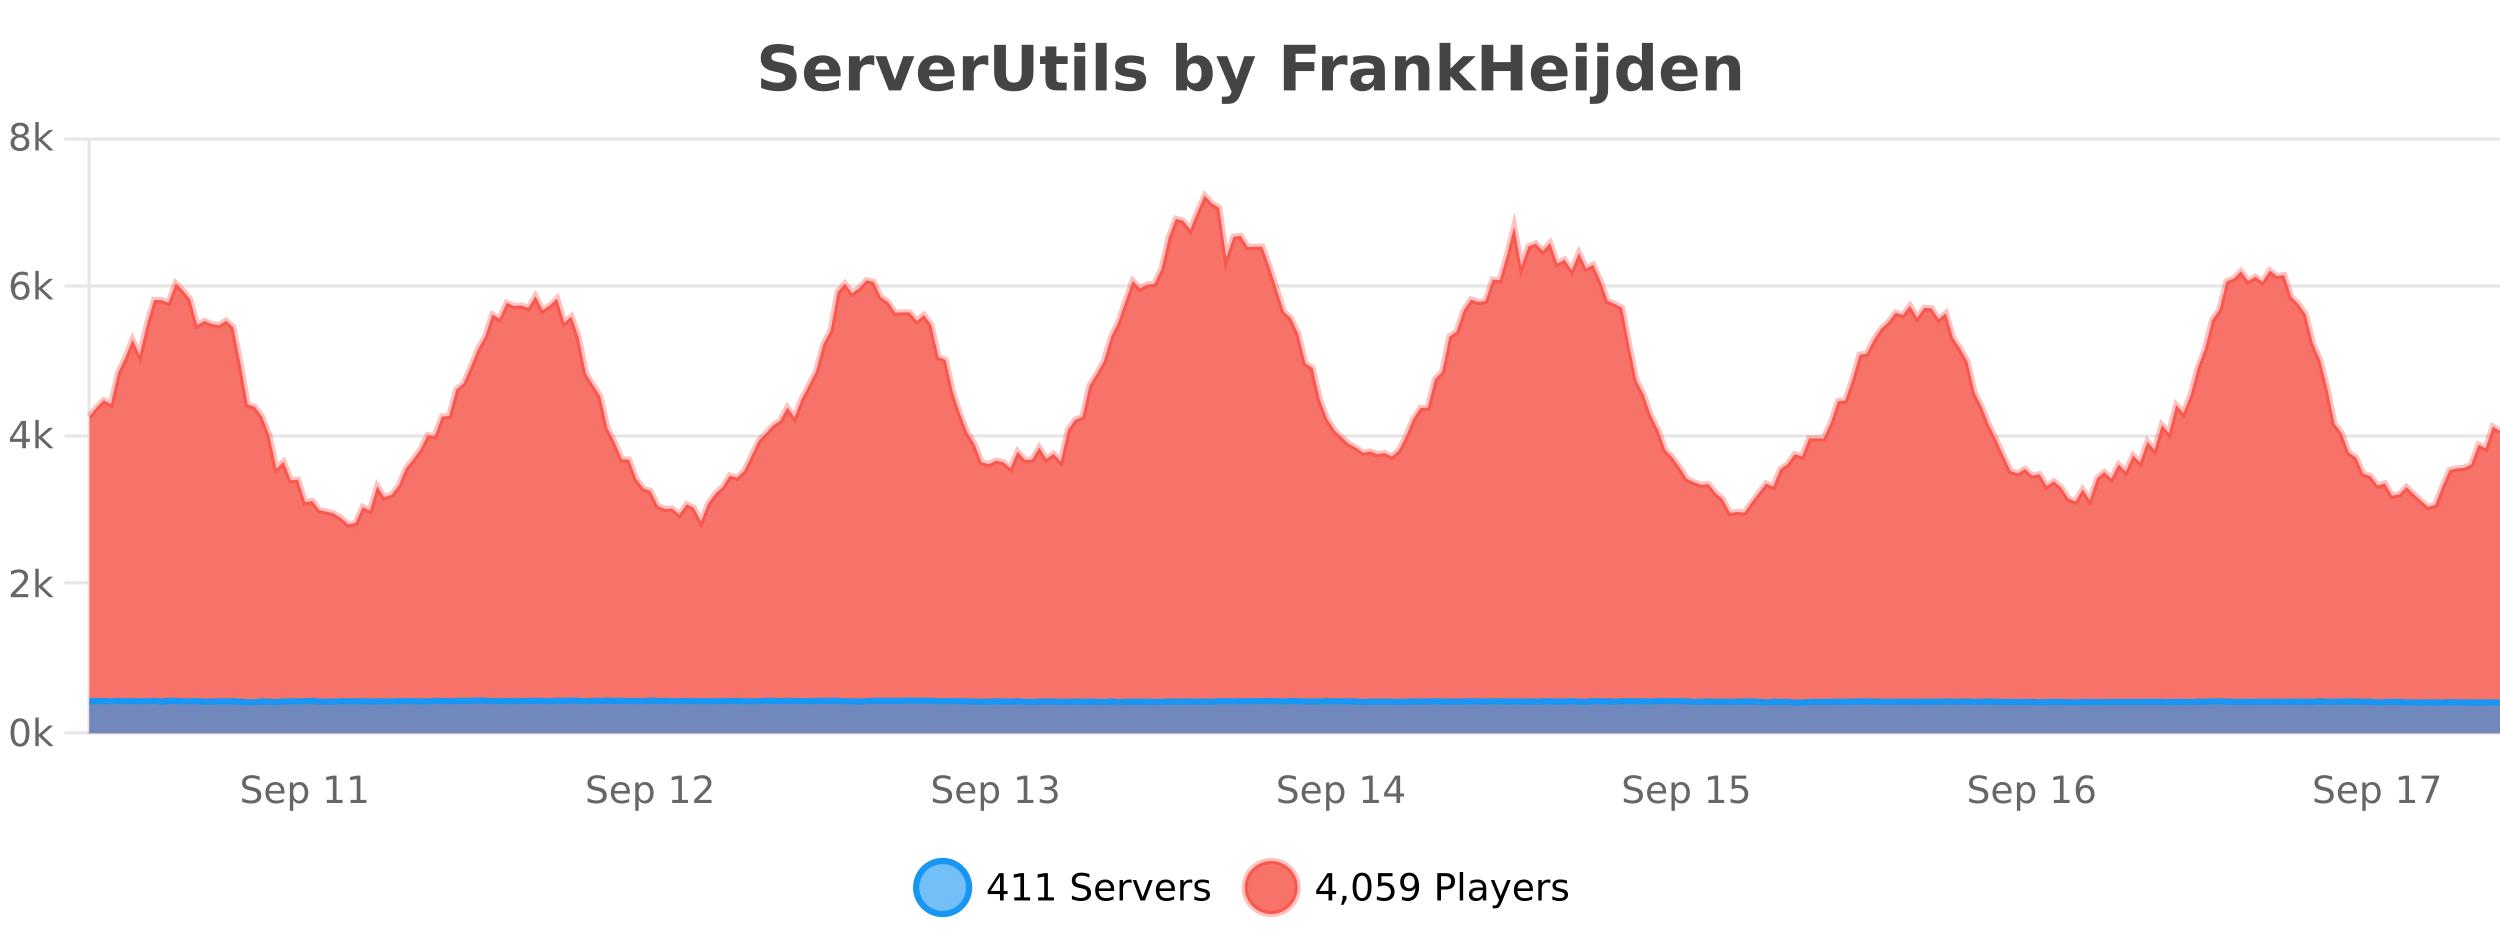 <?xml version="1.0" encoding="UTF-8"?>
<svg xmlns="http://www.w3.org/2000/svg" xmlns:xlink="http://www.w3.org/1999/xlink" width="800pt" height="300pt" viewBox="0 0 800 300" version="1.1">
<defs>
<clipPath id="clip1">
  <path d="M 264 263 L 339 263 L 339 300 L 264 300 Z M 264 263 "/>
</clipPath>
<clipPath id="clip2">
  <path d="M 370 263 L 444 263 L 444 300 L 370 300 Z M 370 263 "/>
</clipPath>
<clipPath id="clip3">
  <path d="M 28.586 62 L 800 62 L 800 234.602 L 28.586 234.602 Z M 28.586 62 "/>
</clipPath>
<clipPath id="clip4">
  <path d="M 27.586 43 L 800 43 L 800 197 L 27.586 197 Z M 27.586 43 "/>
</clipPath>
<clipPath id="clip5">
  <path d="M 28.586 224 L 800 224 L 800 234.602 L 28.586 234.602 Z M 28.586 224 "/>
</clipPath>
<clipPath id="clip6">
  <path d="M 27.586 195 L 800 195 L 800 235.602 L 27.586 235.602 Z M 27.586 195 "/>
</clipPath>
</defs>
<g id="surface2073746">
<rect x="0" y="0" width="800" height="300" style="fill:rgb(100%,100%,100%);fill-opacity:1;stroke:none;"/>
<path style="fill:none;stroke-width:1;stroke-linecap:butt;stroke-linejoin:miter;stroke:rgb(0%,0%,0%);stroke-opacity:0.098;stroke-miterlimit:10;" d="M 29 234.5 L 800 234.5 "/>
<path style="fill:none;stroke-width:1;stroke-linecap:butt;stroke-linejoin:miter;stroke:rgb(0%,0%,0%);stroke-opacity:0.098;stroke-miterlimit:10;" d="M 20.586 234.5 L 28 234.5 "/>
<path style="fill:none;stroke-width:1;stroke-linecap:butt;stroke-linejoin:miter;stroke:rgb(0%,0%,0%);stroke-opacity:0.098;stroke-miterlimit:10;" d="M 29 186.5 L 800 186.5 "/>
<path style="fill:none;stroke-width:1;stroke-linecap:butt;stroke-linejoin:miter;stroke:rgb(0%,0%,0%);stroke-opacity:0.098;stroke-miterlimit:10;" d="M 20.586 186.5 L 28 186.5 "/>
<path style="fill:none;stroke-width:1;stroke-linecap:butt;stroke-linejoin:miter;stroke:rgb(0%,0%,0%);stroke-opacity:0.098;stroke-miterlimit:10;" d="M 29 139.5 L 800 139.5 "/>
<path style="fill:none;stroke-width:1;stroke-linecap:butt;stroke-linejoin:miter;stroke:rgb(0%,0%,0%);stroke-opacity:0.098;stroke-miterlimit:10;" d="M 20.586 139.5 L 28 139.5 "/>
<path style="fill:none;stroke-width:1;stroke-linecap:butt;stroke-linejoin:miter;stroke:rgb(0%,0%,0%);stroke-opacity:0.098;stroke-miterlimit:10;" d="M 29 91.5 L 800 91.5 "/>
<path style="fill:none;stroke-width:1;stroke-linecap:butt;stroke-linejoin:miter;stroke:rgb(0%,0%,0%);stroke-opacity:0.098;stroke-miterlimit:10;" d="M 20.586 91.5 L 28 91.5 "/>
<path style="fill:none;stroke-width:1;stroke-linecap:butt;stroke-linejoin:miter;stroke:rgb(0%,0%,0%);stroke-opacity:0.098;stroke-miterlimit:10;" d="M 29 44.5 L 800 44.5 "/>
<path style="fill:none;stroke-width:1;stroke-linecap:butt;stroke-linejoin:miter;stroke:rgb(0%,0%,0%);stroke-opacity:0.098;stroke-miterlimit:10;" d="M 20.586 44.5 L 28 44.5 "/>
<path style=" stroke:none;fill-rule:nonzero;fill:rgb(9.02%,58.824%,95.294%);fill-opacity:0.6;" d="M 310.129 284 C 310.129 288.688 306.328 292.484 301.645 292.484 C 296.957 292.484 293.16 288.688 293.16 284 C 293.16 279.312 296.957 275.516 301.645 275.516 C 306.328 275.516 310.129 279.312 310.129 284 Z M 310.129 284 "/>
<g clip-path="url(#clip1)" clip-rule="nonzero">
<path style="fill:none;stroke-width:2;stroke-linecap:butt;stroke-linejoin:miter;stroke:rgb(9.02%,58.824%,95.294%);stroke-opacity:1;stroke-miterlimit:10;" d="M 310.129 284 C 310.129 288.688 306.328 292.484 301.645 292.484 C 296.957 292.484 293.16 288.688 293.16 284 C 293.16 279.312 296.957 275.516 301.645 275.516 C 306.328 275.516 310.129 279.312 310.129 284 Z M 310.129 284 "/>
</g>
<path style=" stroke:none;fill-rule:nonzero;fill:rgb(0%,0%,0%);fill-opacity:1;" d="M 319.992 280.438 L 317.008 285.109 L 319.992 285.109 Z M 319.68 279.406 L 321.18 279.406 L 321.18 285.109 L 322.43 285.109 L 322.43 286.094 L 321.18 286.094 L 321.18 288.156 L 319.992 288.156 L 319.992 286.094 L 316.055 286.094 L 316.055 284.953 Z M 324.578 287.156 L 326.516 287.156 L 326.516 280.484 L 324.406 280.906 L 324.406 279.828 L 326.5 279.406 L 327.688 279.406 L 327.688 287.156 L 329.625 287.156 L 329.625 288.156 L 324.578 288.156 Z M 332.211 287.156 L 334.148 287.156 L 334.148 280.484 L 332.039 280.906 L 332.039 279.828 L 334.133 279.406 L 335.32 279.406 L 335.32 287.156 L 337.258 287.156 L 337.258 288.156 L 332.211 288.156 Z M 348.602 279.688 L 348.602 280.844 C 348.152 280.637 347.727 280.48 347.32 280.375 C 346.922 280.262 346.543 280.203 346.18 280.203 C 345.531 280.203 345.031 280.328 344.68 280.578 C 344.336 280.828 344.164 281.188 344.164 281.656 C 344.164 282.043 344.277 282.336 344.508 282.531 C 344.734 282.73 345.18 282.887 345.836 283 L 346.539 283.156 C 347.422 283.324 348.074 283.621 348.492 284.047 C 348.918 284.465 349.133 285.027 349.133 285.734 C 349.133 286.59 348.844 287.234 348.273 287.672 C 347.711 288.109 346.875 288.328 345.773 288.328 C 345.367 288.328 344.93 288.281 344.461 288.188 C 343.992 288.094 343.508 287.953 343.008 287.766 L 343.008 286.547 C 343.484 286.82 343.953 287.023 344.414 287.156 C 344.883 287.293 345.336 287.359 345.773 287.359 C 346.449 287.359 346.969 287.23 347.336 286.969 C 347.711 286.699 347.898 286.32 347.898 285.828 C 347.898 285.402 347.762 285.07 347.492 284.828 C 347.23 284.578 346.797 284.398 346.195 284.281 L 345.477 284.141 C 344.59 283.965 343.949 283.688 343.555 283.312 C 343.168 282.938 342.977 282.418 342.977 281.75 C 342.977 280.969 343.246 280.359 343.789 279.922 C 344.328 279.477 345.078 279.25 346.039 279.25 C 346.453 279.25 346.871 279.289 347.289 279.359 C 347.715 279.434 348.152 279.543 348.602 279.688 Z M 356.547 284.609 L 356.547 285.125 L 351.578 285.125 C 351.629 285.875 351.852 286.445 352.25 286.828 C 352.656 287.215 353.211 287.406 353.922 287.406 C 354.336 287.406 354.738 287.359 355.125 287.266 C 355.52 287.164 355.91 287.008 356.297 286.797 L 356.297 287.828 C 355.898 287.984 355.5 288.105 355.094 288.188 C 354.688 288.281 354.273 288.328 353.859 288.328 C 352.816 288.328 351.988 288.027 351.375 287.422 C 350.758 286.809 350.453 285.98 350.453 284.938 C 350.453 283.867 350.742 283.016 351.328 282.391 C 351.91 281.758 352.691 281.438 353.672 281.438 C 354.555 281.438 355.254 281.727 355.766 282.297 C 356.285 282.859 356.547 283.633 356.547 284.609 Z M 355.469 284.281 C 355.457 283.699 355.289 283.23 354.969 282.875 C 354.645 282.523 354.219 282.344 353.688 282.344 C 353.082 282.344 352.598 282.516 352.234 282.859 C 351.879 283.203 351.676 283.684 351.625 284.297 Z M 362.117 282.594 C 361.992 282.531 361.855 282.484 361.711 282.453 C 361.574 282.414 361.418 282.391 361.242 282.391 C 360.637 282.391 360.168 282.59 359.836 282.984 C 359.512 283.383 359.352 283.953 359.352 284.703 L 359.352 288.156 L 358.273 288.156 L 358.273 281.594 L 359.352 281.594 L 359.352 282.609 C 359.578 282.215 359.875 281.922 360.242 281.734 C 360.605 281.539 361.047 281.438 361.57 281.438 C 361.641 281.438 361.719 281.445 361.805 281.453 C 361.898 281.465 361.996 281.48 362.102 281.5 Z M 362.469 281.594 L 363.609 281.594 L 365.656 287.094 L 367.719 281.594 L 368.859 281.594 L 366.391 288.156 L 364.922 288.156 Z M 375.961 284.609 L 375.961 285.125 L 370.992 285.125 C 371.043 285.875 371.266 286.445 371.664 286.828 C 372.07 287.215 372.625 287.406 373.336 287.406 C 373.75 287.406 374.152 287.359 374.539 287.266 C 374.934 287.164 375.324 287.008 375.711 286.797 L 375.711 287.828 C 375.312 287.984 374.914 288.105 374.508 288.188 C 374.102 288.281 373.688 288.328 373.273 288.328 C 372.23 288.328 371.402 288.027 370.789 287.422 C 370.172 286.809 369.867 285.98 369.867 284.938 C 369.867 283.867 370.156 283.016 370.742 282.391 C 371.324 281.758 372.105 281.438 373.086 281.438 C 373.969 281.438 374.668 281.727 375.18 282.297 C 375.699 282.859 375.961 283.633 375.961 284.609 Z M 374.883 284.281 C 374.871 283.699 374.703 283.23 374.383 282.875 C 374.059 282.523 373.633 282.344 373.102 282.344 C 372.496 282.344 372.012 282.516 371.648 282.859 C 371.293 283.203 371.09 283.684 371.039 284.297 Z M 381.531 282.594 C 381.406 282.531 381.27 282.484 381.125 282.453 C 380.988 282.414 380.832 282.391 380.656 282.391 C 380.051 282.391 379.582 282.59 379.25 282.984 C 378.926 283.383 378.766 283.953 378.766 284.703 L 378.766 288.156 L 377.688 288.156 L 377.688 281.594 L 378.766 281.594 L 378.766 282.609 C 378.992 282.215 379.289 281.922 379.656 281.734 C 380.02 281.539 380.461 281.438 380.984 281.438 C 381.055 281.438 381.133 281.445 381.219 281.453 C 381.312 281.465 381.41 281.48 381.516 281.5 Z M 386.844 281.781 L 386.844 282.812 C 386.539 282.656 386.223 282.543 385.891 282.469 C 385.566 282.387 385.227 282.344 384.875 282.344 C 384.344 282.344 383.941 282.43 383.672 282.594 C 383.398 282.75 383.266 282.996 383.266 283.328 C 383.266 283.578 383.359 283.777 383.547 283.922 C 383.742 284.059 384.133 284.188 384.719 284.312 L 385.078 284.406 C 385.848 284.562 386.395 284.793 386.719 285.094 C 387.039 285.398 387.203 285.812 387.203 286.344 C 387.203 286.961 386.957 287.445 386.469 287.797 C 385.988 288.152 385.328 288.328 384.484 288.328 C 384.129 288.328 383.758 288.289 383.375 288.219 C 383 288.156 382.602 288.059 382.188 287.922 L 382.188 286.797 C 382.582 287.008 382.973 287.164 383.359 287.266 C 383.742 287.371 384.129 287.422 384.516 287.422 C 385.016 287.422 385.398 287.34 385.672 287.172 C 385.953 286.996 386.094 286.746 386.094 286.422 C 386.094 286.133 385.992 285.906 385.797 285.75 C 385.598 285.594 385.164 285.445 384.5 285.297 L 384.125 285.219 C 383.457 285.074 382.973 284.855 382.672 284.562 C 382.379 284.273 382.234 283.875 382.234 283.375 C 382.234 282.75 382.453 282.273 382.891 281.938 C 383.328 281.605 383.945 281.438 384.75 281.438 C 385.145 281.438 385.52 281.469 385.875 281.531 C 386.227 281.586 386.551 281.668 386.844 281.781 Z M 311.645 277.016 "/>
<path style=" stroke:none;fill-rule:nonzero;fill:rgb(96.863%,44.706%,40.784%);fill-opacity:1;" d="M 415.266 284 C 415.266 288.688 411.465 292.484 406.781 292.484 C 402.094 292.484 398.297 288.688 398.297 284 C 398.297 279.312 402.094 275.516 406.781 275.516 C 411.465 275.516 415.266 279.312 415.266 284 Z M 415.266 284 "/>
<g clip-path="url(#clip2)" clip-rule="nonzero">
<path style="fill:none;stroke-width:2;stroke-linecap:butt;stroke-linejoin:miter;stroke:rgb(100%,4.706%,0%);stroke-opacity:0.247;stroke-miterlimit:10;" d="M 415.266 284 C 415.266 288.688 411.465 292.484 406.781 292.484 C 402.094 292.484 398.297 288.688 398.297 284 C 398.297 279.312 402.094 275.516 406.781 275.516 C 411.465 275.516 415.266 279.312 415.266 284 Z M 415.266 284 "/>
</g>
<path style=" stroke:none;fill-rule:nonzero;fill:rgb(0%,0%,0%);fill-opacity:1;" d="M 425.125 280.438 L 422.141 285.109 L 425.125 285.109 Z M 424.812 279.406 L 426.312 279.406 L 426.312 285.109 L 427.562 285.109 L 427.562 286.094 L 426.312 286.094 L 426.312 288.156 L 425.125 288.156 L 425.125 286.094 L 421.188 286.094 L 421.188 284.953 Z M 429.637 286.672 L 430.871 286.672 L 430.871 287.672 L 429.918 289.547 L 429.152 289.547 L 429.637 287.672 Z M 435.859 280.188 C 435.254 280.188 434.797 280.492 434.484 281.094 C 434.18 281.688 434.031 282.59 434.031 283.797 C 434.031 284.996 434.18 285.898 434.484 286.5 C 434.797 287.094 435.254 287.391 435.859 287.391 C 436.473 287.391 436.93 287.094 437.234 286.5 C 437.547 285.898 437.703 284.996 437.703 283.797 C 437.703 282.59 437.547 281.688 437.234 281.094 C 436.93 280.492 436.473 280.188 435.859 280.188 Z M 435.859 279.25 C 436.836 279.25 437.586 279.641 438.109 280.422 C 438.629 281.195 438.891 282.32 438.891 283.797 C 438.891 285.266 438.629 286.391 438.109 287.172 C 437.586 287.945 436.836 288.328 435.859 288.328 C 434.879 288.328 434.129 287.945 433.609 287.172 C 433.098 286.391 432.844 285.266 432.844 283.797 C 432.844 282.32 433.098 281.195 433.609 280.422 C 434.129 279.641 434.879 279.25 435.859 279.25 Z M 440.977 279.406 L 445.617 279.406 L 445.617 280.406 L 442.055 280.406 L 442.055 282.547 C 442.23 282.484 442.402 282.445 442.57 282.422 C 442.746 282.391 442.918 282.375 443.086 282.375 C 444.062 282.375 444.84 282.648 445.414 283.188 C 445.984 283.719 446.273 284.438 446.273 285.344 C 446.273 286.293 445.977 287.027 445.383 287.547 C 444.797 288.07 443.977 288.328 442.914 288.328 C 442.539 288.328 442.156 288.297 441.773 288.234 C 441.398 288.172 441.008 288.078 440.602 287.953 L 440.602 286.766 C 440.953 286.953 441.32 287.094 441.695 287.188 C 442.07 287.281 442.465 287.328 442.883 287.328 C 443.559 287.328 444.094 287.152 444.492 286.797 C 444.887 286.445 445.086 285.961 445.086 285.344 C 445.086 284.742 444.887 284.262 444.492 283.906 C 444.094 283.555 443.559 283.375 442.883 283.375 C 442.57 283.375 442.25 283.414 441.93 283.484 C 441.617 283.547 441.297 283.652 440.977 283.797 Z M 448.625 287.969 L 448.625 286.891 C 448.926 287.039 449.227 287.148 449.531 287.219 C 449.832 287.293 450.133 287.328 450.438 287.328 C 451.219 287.328 451.812 287.07 452.219 286.547 C 452.633 286.016 452.867 285.215 452.922 284.141 C 452.703 284.484 452.414 284.746 452.062 284.922 C 451.719 285.102 451.332 285.188 450.906 285.188 C 450.031 285.188 449.336 284.93 448.828 284.406 C 448.316 283.875 448.062 283.148 448.062 282.219 C 448.062 281.324 448.328 280.605 448.859 280.062 C 449.391 279.523 450.098 279.25 450.984 279.25 C 451.992 279.25 452.766 279.641 453.297 280.422 C 453.836 281.195 454.109 282.32 454.109 283.797 C 454.109 285.172 453.781 286.273 453.125 287.094 C 452.469 287.918 451.586 288.328 450.484 288.328 C 450.18 288.328 449.879 288.297 449.578 288.234 C 449.273 288.18 448.957 288.094 448.625 287.969 Z M 450.984 284.266 C 451.516 284.266 451.938 284.086 452.25 283.719 C 452.562 283.355 452.719 282.855 452.719 282.219 C 452.719 281.594 452.562 281.102 452.25 280.734 C 451.938 280.371 451.516 280.188 450.984 280.188 C 450.453 280.188 450.031 280.371 449.719 280.734 C 449.414 281.102 449.266 281.594 449.266 282.219 C 449.266 282.855 449.414 283.355 449.719 283.719 C 450.031 284.086 450.453 284.266 450.984 284.266 Z M 461.125 280.375 L 461.125 283.672 L 462.609 283.672 C 463.16 283.672 463.586 283.531 463.891 283.25 C 464.191 282.961 464.344 282.547 464.344 282.016 C 464.344 281.496 464.191 281.094 463.891 280.812 C 463.586 280.523 463.16 280.375 462.609 280.375 Z M 459.938 279.406 L 462.609 279.406 C 463.598 279.406 464.344 279.633 464.844 280.078 C 465.344 280.516 465.594 281.164 465.594 282.016 C 465.594 282.883 465.344 283.539 464.844 283.984 C 464.344 284.422 463.598 284.641 462.609 284.641 L 461.125 284.641 L 461.125 288.156 L 459.938 288.156 Z M 467.125 279.031 L 468.203 279.031 L 468.203 288.156 L 467.125 288.156 Z M 473.445 284.859 C 472.578 284.859 471.977 284.961 471.633 285.156 C 471.297 285.355 471.133 285.695 471.133 286.172 C 471.133 286.559 471.258 286.867 471.508 287.094 C 471.766 287.312 472.109 287.422 472.539 287.422 C 473.141 287.422 473.621 287.215 473.977 286.797 C 474.34 286.371 474.523 285.805 474.523 285.094 L 474.523 284.859 Z M 475.602 284.406 L 475.602 288.156 L 474.523 288.156 L 474.523 287.156 C 474.273 287.555 473.965 287.852 473.602 288.047 C 473.234 288.234 472.789 288.328 472.258 288.328 C 471.578 288.328 471.043 288.141 470.648 287.766 C 470.25 287.383 470.055 286.875 470.055 286.25 C 470.055 285.512 470.297 284.953 470.789 284.578 C 471.289 284.203 472.027 284.016 473.008 284.016 L 474.523 284.016 L 474.523 283.906 C 474.523 283.406 474.355 283.023 474.023 282.75 C 473.699 282.48 473.246 282.344 472.664 282.344 C 472.289 282.344 471.918 282.391 471.555 282.484 C 471.199 282.578 470.859 282.715 470.539 282.891 L 470.539 281.891 C 470.934 281.734 471.312 281.621 471.68 281.547 C 472.055 281.477 472.418 281.438 472.773 281.438 C 473.719 281.438 474.43 281.684 474.898 282.172 C 475.367 282.664 475.602 283.406 475.602 284.406 Z M 480.547 288.766 C 480.242 289.547 479.945 290.055 479.656 290.297 C 479.363 290.535 478.977 290.656 478.5 290.656 L 477.641 290.656 L 477.641 289.75 L 478.266 289.75 C 478.566 289.75 478.797 289.676 478.953 289.531 C 479.117 289.395 479.301 289.066 479.5 288.547 L 479.703 288.047 L 477.047 281.594 L 478.188 281.594 L 480.234 286.719 L 482.297 281.594 L 483.438 281.594 Z M 490.539 284.609 L 490.539 285.125 L 485.57 285.125 C 485.621 285.875 485.844 286.445 486.242 286.828 C 486.648 287.215 487.203 287.406 487.914 287.406 C 488.328 287.406 488.73 287.359 489.117 287.266 C 489.512 287.164 489.902 287.008 490.289 286.797 L 490.289 287.828 C 489.891 287.984 489.492 288.105 489.086 288.188 C 488.68 288.281 488.266 288.328 487.852 288.328 C 486.809 288.328 485.98 288.027 485.367 287.422 C 484.75 286.809 484.445 285.98 484.445 284.938 C 484.445 283.867 484.734 283.016 485.32 282.391 C 485.902 281.758 486.684 281.438 487.664 281.438 C 488.547 281.438 489.246 281.727 489.758 282.297 C 490.277 282.859 490.539 283.633 490.539 284.609 Z M 489.461 284.281 C 489.449 283.699 489.281 283.23 488.961 282.875 C 488.637 282.523 488.211 282.344 487.68 282.344 C 487.074 282.344 486.59 282.516 486.227 282.859 C 485.871 283.203 485.668 283.684 485.617 284.297 Z M 496.109 282.594 C 495.984 282.531 495.848 282.484 495.703 282.453 C 495.566 282.414 495.41 282.391 495.234 282.391 C 494.629 282.391 494.16 282.59 493.828 282.984 C 493.504 283.383 493.344 283.953 493.344 284.703 L 493.344 288.156 L 492.266 288.156 L 492.266 281.594 L 493.344 281.594 L 493.344 282.609 C 493.57 282.215 493.867 281.922 494.234 281.734 C 494.598 281.539 495.039 281.438 495.562 281.438 C 495.633 281.438 495.711 281.445 495.797 281.453 C 495.891 281.465 495.988 281.48 496.094 281.5 Z M 501.418 281.781 L 501.418 282.812 C 501.113 282.656 500.797 282.543 500.465 282.469 C 500.141 282.387 499.801 282.344 499.449 282.344 C 498.918 282.344 498.516 282.43 498.246 282.594 C 497.973 282.75 497.84 282.996 497.84 283.328 C 497.84 283.578 497.934 283.777 498.121 283.922 C 498.316 284.059 498.707 284.188 499.293 284.312 L 499.652 284.406 C 500.422 284.562 500.969 284.793 501.293 285.094 C 501.613 285.398 501.777 285.812 501.777 286.344 C 501.777 286.961 501.531 287.445 501.043 287.797 C 500.562 288.152 499.902 288.328 499.059 288.328 C 498.703 288.328 498.332 288.289 497.949 288.219 C 497.574 288.156 497.176 288.059 496.762 287.922 L 496.762 286.797 C 497.156 287.008 497.547 287.164 497.934 287.266 C 498.316 287.371 498.703 287.422 499.09 287.422 C 499.59 287.422 499.973 287.34 500.246 287.172 C 500.527 286.996 500.668 286.746 500.668 286.422 C 500.668 286.133 500.566 285.906 500.371 285.75 C 500.172 285.594 499.738 285.445 499.074 285.297 L 498.699 285.219 C 498.031 285.074 497.547 284.855 497.246 284.562 C 496.953 284.273 496.809 283.875 496.809 283.375 C 496.809 282.75 497.027 282.273 497.465 281.938 C 497.902 281.605 498.52 281.438 499.324 281.438 C 499.719 281.438 500.094 281.469 500.449 281.531 C 500.801 281.586 501.125 281.668 501.418 281.781 Z M 416.781 277.016 "/>
<path style=" stroke:none;fill-rule:nonzero;fill:rgb(26.667%,26.667%,26.667%);fill-opacity:1;" d="M 253.984 14.797 L 253.984 17.891 C 253.18 17.527 252.398 17.258 251.641 17.078 C 250.879 16.891 250.16 16.797 249.484 16.797 C 248.586 16.797 247.922 16.922 247.484 17.172 C 247.055 17.422 246.844 17.809 246.844 18.328 C 246.844 18.715 246.988 19.016 247.281 19.234 C 247.57 19.453 248.098 19.641 248.859 19.797 L 250.453 20.125 C 252.078 20.449 253.227 20.945 253.906 21.609 C 254.594 22.277 254.938 23.219 254.938 24.438 C 254.938 26.043 254.457 27.242 253.5 28.031 C 252.551 28.812 251.098 29.203 249.141 29.203 C 248.211 29.203 247.281 29.113 246.344 28.938 C 245.414 28.762 244.488 28.5 243.562 28.156 L 243.562 24.984 C 244.488 25.484 245.383 25.859 246.25 26.109 C 247.125 26.359 247.969 26.484 248.781 26.484 C 249.602 26.484 250.227 26.352 250.656 26.078 C 251.094 25.797 251.312 25.402 251.312 24.891 C 251.312 24.445 251.16 24.094 250.859 23.844 C 250.566 23.594 249.977 23.371 249.094 23.172 L 247.641 22.859 C 246.18 22.547 245.113 22.055 244.438 21.375 C 243.77 20.688 243.438 19.762 243.438 18.594 C 243.438 17.148 243.906 16.031 244.844 15.25 C 245.781 14.469 247.129 14.078 248.891 14.078 C 249.691 14.078 250.516 14.141 251.359 14.266 C 252.203 14.383 253.078 14.559 253.984 14.797 Z M 269 23.422 L 269 24.422 L 260.828 24.422 C 260.91 25.246 261.207 25.859 261.719 26.266 C 262.227 26.672 262.938 26.875 263.844 26.875 C 264.582 26.875 265.336 26.766 266.109 26.547 C 266.879 26.328 267.672 26 268.484 25.562 L 268.484 28.25 C 267.66 28.562 266.832 28.797 266 28.953 C 265.176 29.117 264.352 29.203 263.531 29.203 C 261.551 29.203 260.008 28.703 258.906 27.703 C 257.812 26.695 257.266 25.281 257.266 23.469 C 257.266 21.68 257.801 20.273 258.875 19.25 C 259.957 18.23 261.441 17.719 263.328 17.719 C 265.047 17.719 266.422 18.242 267.453 19.281 C 268.484 20.312 269 21.695 269 23.422 Z M 265.406 22.266 C 265.406 21.602 265.211 21.062 264.828 20.656 C 264.441 20.25 263.938 20.047 263.312 20.047 C 262.633 20.047 262.082 20.242 261.656 20.625 C 261.238 21 260.977 21.547 260.875 22.266 Z M 279.781 20.969 C 279.469 20.824 279.16 20.719 278.859 20.656 C 278.555 20.586 278.254 20.547 277.953 20.547 C 277.047 20.547 276.348 20.836 275.859 21.406 C 275.379 21.98 275.141 22.805 275.141 23.875 L 275.141 28.922 L 271.656 28.922 L 271.656 17.984 L 275.141 17.984 L 275.141 19.781 C 275.586 19.062 276.102 18.543 276.688 18.219 C 277.27 17.887 277.969 17.719 278.781 17.719 C 278.906 17.719 279.035 17.727 279.172 17.734 C 279.305 17.746 279.504 17.766 279.766 17.797 Z M 280.129 17.984 L 283.629 17.984 L 286.363 25.547 L 289.066 17.984 L 292.582 17.984 L 288.27 28.922 L 284.426 28.922 Z M 305.461 23.422 L 305.461 24.422 L 297.289 24.422 C 297.371 25.246 297.668 25.859 298.18 26.266 C 298.688 26.672 299.398 26.875 300.305 26.875 C 301.043 26.875 301.797 26.766 302.57 26.547 C 303.34 26.328 304.133 26 304.945 25.562 L 304.945 28.25 C 304.121 28.562 303.293 28.797 302.461 28.953 C 301.637 29.117 300.812 29.203 299.992 29.203 C 298.012 29.203 296.469 28.703 295.367 27.703 C 294.273 26.695 293.727 25.281 293.727 23.469 C 293.727 21.68 294.262 20.273 295.336 19.25 C 296.418 18.23 297.902 17.719 299.789 17.719 C 301.508 17.719 302.883 18.242 303.914 19.281 C 304.945 20.312 305.461 21.695 305.461 23.422 Z M 301.867 22.266 C 301.867 21.602 301.672 21.062 301.289 20.656 C 300.902 20.25 300.398 20.047 299.773 20.047 C 299.094 20.047 298.543 20.242 298.117 20.625 C 297.699 21 297.438 21.547 297.336 22.266 Z M 316.246 20.969 C 315.934 20.824 315.625 20.719 315.324 20.656 C 315.02 20.586 314.719 20.547 314.418 20.547 C 313.512 20.547 312.812 20.836 312.324 21.406 C 311.844 21.98 311.605 22.805 311.605 23.875 L 311.605 28.922 L 308.121 28.922 L 308.121 17.984 L 311.605 17.984 L 311.605 19.781 C 312.051 19.062 312.566 18.543 313.152 18.219 C 313.734 17.887 314.434 17.719 315.246 17.719 C 315.371 17.719 315.5 17.727 315.637 17.734 C 315.77 17.746 315.969 17.766 316.23 17.797 Z M 318.141 14.344 L 321.891 14.344 L 321.891 23.078 C 321.891 24.289 322.086 25.152 322.484 25.672 C 322.879 26.184 323.52 26.438 324.406 26.438 C 325.312 26.438 325.957 26.184 326.344 25.672 C 326.738 25.152 326.938 24.289 326.938 23.078 L 326.938 14.344 L 330.703 14.344 L 330.703 23.078 C 330.703 25.141 330.18 26.68 329.141 27.688 C 328.109 28.699 326.531 29.203 324.406 29.203 C 322.289 29.203 320.719 28.699 319.688 27.688 C 318.656 26.68 318.141 25.141 318.141 23.078 Z M 338.039 14.875 L 338.039 17.984 L 341.648 17.984 L 341.648 20.484 L 338.039 20.484 L 338.039 25.125 C 338.039 25.637 338.137 25.98 338.336 26.156 C 338.543 26.336 338.945 26.422 339.539 26.422 L 341.336 26.422 L 341.336 28.922 L 338.336 28.922 C 336.961 28.922 335.98 28.637 335.398 28.062 C 334.824 27.48 334.539 26.5 334.539 25.125 L 334.539 20.484 L 332.805 20.484 L 332.805 17.984 L 334.539 17.984 L 334.539 14.875 Z M 343.785 17.984 L 347.27 17.984 L 347.27 28.922 L 343.785 28.922 Z M 343.785 13.719 L 347.27 13.719 L 347.27 16.578 L 343.785 16.578 Z M 350.641 13.719 L 354.125 13.719 L 354.125 28.922 L 350.641 28.922 Z M 366.027 18.328 L 366.027 20.984 C 365.285 20.672 364.566 20.438 363.871 20.281 C 363.172 20.125 362.512 20.047 361.887 20.047 C 361.23 20.047 360.738 20.133 360.418 20.297 C 360.094 20.465 359.934 20.719 359.934 21.062 C 359.934 21.344 360.051 21.559 360.293 21.703 C 360.543 21.852 360.98 21.961 361.605 22.031 L 362.23 22.125 C 364.02 22.355 365.223 22.73 365.84 23.25 C 366.453 23.773 366.762 24.59 366.762 25.703 C 366.762 26.871 366.328 27.746 365.465 28.328 C 364.609 28.914 363.332 29.203 361.637 29.203 C 360.906 29.203 360.156 29.145 359.387 29.031 C 358.613 28.918 357.824 28.746 357.012 28.516 L 357.012 25.859 C 357.707 26.203 358.422 26.461 359.152 26.625 C 359.879 26.793 360.625 26.875 361.387 26.875 C 362.074 26.875 362.59 26.781 362.934 26.594 C 363.277 26.406 363.449 26.125 363.449 25.75 C 363.449 25.438 363.328 25.211 363.09 25.062 C 362.848 24.906 362.375 24.789 361.668 24.703 L 361.059 24.625 C 359.496 24.43 358.402 24.07 357.777 23.547 C 357.152 23.016 356.84 22.215 356.84 21.141 C 356.84 19.984 357.234 19.125 358.027 18.562 C 358.828 18 360.047 17.719 361.684 17.719 C 362.328 17.719 363.004 17.773 363.715 17.875 C 364.422 17.969 365.191 18.121 366.027 18.328 Z M 382.176 26.672 C 382.926 26.672 383.496 26.402 383.895 25.859 C 384.289 25.309 384.488 24.512 384.488 23.469 C 384.488 22.43 384.289 21.637 383.895 21.094 C 383.496 20.543 382.926 20.266 382.176 20.266 C 381.426 20.266 380.848 20.543 380.441 21.094 C 380.043 21.637 379.848 22.43 379.848 23.469 C 379.848 24.5 380.043 25.293 380.441 25.844 C 380.848 26.398 381.426 26.672 382.176 26.672 Z M 379.848 19.578 C 380.336 18.945 380.871 18.477 381.457 18.172 C 382.039 17.871 382.711 17.719 383.473 17.719 C 384.824 17.719 385.934 18.258 386.801 19.328 C 387.664 20.402 388.098 21.781 388.098 23.469 C 388.098 25.148 387.664 26.523 386.801 27.594 C 385.934 28.668 384.824 29.203 383.473 29.203 C 382.711 29.203 382.039 29.051 381.457 28.75 C 380.871 28.449 380.336 27.98 379.848 27.344 L 379.848 28.922 L 376.363 28.922 L 376.363 13.719 L 379.848 13.719 Z M 389.242 17.984 L 392.727 17.984 L 395.68 25.406 L 398.18 17.984 L 401.664 17.984 L 397.07 29.953 C 396.609 31.172 396.07 32.02 395.445 32.5 C 394.828 32.988 394.023 33.234 393.023 33.234 L 390.992 33.234 L 390.992 30.938 L 392.086 30.938 C 392.68 30.938 393.109 30.844 393.383 30.656 C 393.652 30.469 393.859 30.129 394.008 29.641 L 394.117 29.344 Z M 410.836 14.344 L 420.977 14.344 L 420.977 17.188 L 414.586 17.188 L 414.586 19.891 L 420.602 19.891 L 420.602 22.734 L 414.586 22.734 L 414.586 28.922 L 410.836 28.922 Z M 431.188 20.969 C 430.875 20.824 430.566 20.719 430.266 20.656 C 429.961 20.586 429.66 20.547 429.359 20.547 C 428.453 20.547 427.754 20.836 427.266 21.406 C 426.785 21.98 426.547 22.805 426.547 23.875 L 426.547 28.922 L 423.062 28.922 L 423.062 17.984 L 426.547 17.984 L 426.547 19.781 C 426.992 19.062 427.508 18.543 428.094 18.219 C 428.676 17.887 429.375 17.719 430.188 17.719 C 430.312 17.719 430.441 17.727 430.578 17.734 C 430.711 17.746 430.91 17.766 431.172 17.797 Z M 437.816 24 C 437.086 24 436.539 24.125 436.176 24.375 C 435.809 24.617 435.629 24.98 435.629 25.469 C 435.629 25.906 435.773 26.25 436.066 26.5 C 436.367 26.75 436.777 26.875 437.301 26.875 C 437.957 26.875 438.508 26.641 438.957 26.172 C 439.414 25.703 439.645 25.117 439.645 24.406 L 439.645 24 Z M 443.16 22.688 L 443.16 28.922 L 439.645 28.922 L 439.645 27.297 C 439.176 27.965 438.645 28.449 438.051 28.75 C 437.465 29.051 436.754 29.203 435.91 29.203 C 434.785 29.203 433.867 28.875 433.16 28.219 C 432.449 27.555 432.098 26.695 432.098 25.641 C 432.098 24.359 432.535 23.422 433.41 22.828 C 434.293 22.227 435.684 21.922 437.582 21.922 L 439.645 21.922 L 439.645 21.641 C 439.645 21.09 439.426 20.688 438.988 20.438 C 438.551 20.18 437.867 20.047 436.941 20.047 C 436.191 20.047 435.492 20.125 434.848 20.281 C 434.199 20.43 433.602 20.648 433.051 20.938 L 433.051 18.281 C 433.801 18.094 434.551 17.953 435.301 17.859 C 436.059 17.766 436.82 17.719 437.582 17.719 C 439.551 17.719 440.973 18.109 441.848 18.891 C 442.723 19.664 443.16 20.93 443.16 22.688 Z M 457.406 22.266 L 457.406 28.922 L 453.891 28.922 L 453.891 23.828 C 453.891 22.883 453.867 22.23 453.828 21.875 C 453.785 21.512 453.711 21.246 453.609 21.078 C 453.473 20.852 453.285 20.672 453.047 20.547 C 452.816 20.422 452.551 20.359 452.25 20.359 C 451.52 20.359 450.945 20.641 450.531 21.203 C 450.113 21.766 449.906 22.547 449.906 23.547 L 449.906 28.922 L 446.422 28.922 L 446.422 17.984 L 449.906 17.984 L 449.906 19.578 C 450.438 18.945 451 18.477 451.594 18.172 C 452.188 17.871 452.836 17.719 453.547 17.719 C 454.816 17.719 455.773 18.109 456.422 18.891 C 457.078 19.664 457.406 20.789 457.406 22.266 Z M 460.66 13.719 L 464.145 13.719 L 464.145 22 L 468.176 17.984 L 472.238 17.984 L 466.895 23 L 472.66 28.922 L 468.41 28.922 L 464.145 24.359 L 464.145 28.922 L 460.66 28.922 Z M 474.117 14.344 L 477.867 14.344 L 477.867 19.891 L 483.414 19.891 L 483.414 14.344 L 487.18 14.344 L 487.18 28.922 L 483.414 28.922 L 483.414 22.734 L 477.867 22.734 L 477.867 28.922 L 474.117 28.922 Z M 501.605 23.422 L 501.605 24.422 L 493.434 24.422 C 493.516 25.246 493.812 25.859 494.324 26.266 C 494.832 26.672 495.543 26.875 496.449 26.875 C 497.188 26.875 497.941 26.766 498.715 26.547 C 499.484 26.328 500.277 26 501.09 25.562 L 501.09 28.25 C 500.266 28.562 499.438 28.797 498.605 28.953 C 497.781 29.117 496.957 29.203 496.137 29.203 C 494.156 29.203 492.613 28.703 491.512 27.703 C 490.418 26.695 489.871 25.281 489.871 23.469 C 489.871 21.68 490.406 20.273 491.48 19.25 C 492.562 18.23 494.047 17.719 495.934 17.719 C 497.652 17.719 499.027 18.242 500.059 19.281 C 501.09 20.312 501.605 21.695 501.605 23.422 Z M 498.012 22.266 C 498.012 21.602 497.816 21.062 497.434 20.656 C 497.047 20.25 496.543 20.047 495.918 20.047 C 495.238 20.047 494.688 20.242 494.262 20.625 C 493.844 21 493.582 21.547 493.48 22.266 Z M 504.266 17.984 L 507.75 17.984 L 507.75 28.922 L 504.266 28.922 Z M 504.266 13.719 L 507.75 13.719 L 507.75 16.578 L 504.266 16.578 Z M 511.117 17.984 L 514.602 17.984 L 514.602 28.719 C 514.602 30.188 514.246 31.305 513.539 32.078 C 512.84 32.848 511.824 33.234 510.492 33.234 L 508.758 33.234 L 508.758 30.938 L 509.367 30.938 C 510.031 30.938 510.492 30.785 510.742 30.484 C 510.992 30.191 511.117 29.602 511.117 28.719 Z M 511.117 13.719 L 514.602 13.719 L 514.602 16.578 L 511.117 16.578 Z M 525.414 19.578 L 525.414 13.719 L 528.93 13.719 L 528.93 28.922 L 525.414 28.922 L 525.414 27.344 C 524.934 27.992 524.402 28.465 523.82 28.766 C 523.234 29.055 522.562 29.203 521.805 29.203 C 520.461 29.203 519.355 28.668 518.492 27.594 C 517.625 26.523 517.195 25.148 517.195 23.469 C 517.195 21.781 517.625 20.402 518.492 19.328 C 519.355 18.258 520.461 17.719 521.805 17.719 C 522.562 17.719 523.234 17.871 523.82 18.172 C 524.402 18.477 524.934 18.945 525.414 19.578 Z M 523.102 26.672 C 523.852 26.672 524.422 26.402 524.82 25.859 C 525.215 25.309 525.414 24.512 525.414 23.469 C 525.414 22.43 525.215 21.637 524.82 21.094 C 524.422 20.543 523.852 20.266 523.102 20.266 C 522.359 20.266 521.793 20.543 521.398 21.094 C 521 21.637 520.805 22.43 520.805 23.469 C 520.805 24.512 521 25.309 521.398 25.859 C 521.793 26.402 522.359 26.672 523.102 26.672 Z M 543.195 23.422 L 543.195 24.422 L 535.023 24.422 C 535.105 25.246 535.402 25.859 535.914 26.266 C 536.422 26.672 537.133 26.875 538.039 26.875 C 538.777 26.875 539.531 26.766 540.305 26.547 C 541.074 26.328 541.867 26 542.68 25.562 L 542.68 28.25 C 541.855 28.562 541.027 28.797 540.195 28.953 C 539.371 29.117 538.547 29.203 537.727 29.203 C 535.746 29.203 534.203 28.703 533.102 27.703 C 532.008 26.695 531.461 25.281 531.461 23.469 C 531.461 21.68 531.996 20.273 533.07 19.25 C 534.152 18.23 535.637 17.719 537.523 17.719 C 539.242 17.719 540.617 18.242 541.648 19.281 C 542.68 20.312 543.195 21.695 543.195 23.422 Z M 539.602 22.266 C 539.602 21.602 539.406 21.062 539.023 20.656 C 538.637 20.25 538.133 20.047 537.508 20.047 C 536.828 20.047 536.277 20.242 535.852 20.625 C 535.434 21 535.172 21.547 535.07 22.266 Z M 556.84 22.266 L 556.84 28.922 L 553.324 28.922 L 553.324 23.828 C 553.324 22.883 553.301 22.23 553.262 21.875 C 553.219 21.512 553.145 21.246 553.043 21.078 C 552.906 20.852 552.719 20.672 552.48 20.547 C 552.25 20.422 551.984 20.359 551.684 20.359 C 550.953 20.359 550.379 20.641 549.965 21.203 C 549.547 21.766 549.34 22.547 549.34 23.547 L 549.34 28.922 L 545.855 28.922 L 545.855 17.984 L 549.34 17.984 L 549.34 19.578 C 549.871 18.945 550.434 18.477 551.027 18.172 C 551.621 17.871 552.27 17.719 552.98 17.719 C 554.25 17.719 555.207 18.109 555.855 18.891 C 556.512 19.664 556.84 20.789 556.84 22.266 Z M 242 10.359 "/>
<path style="fill:none;stroke-width:1;stroke-linecap:butt;stroke-linejoin:miter;stroke:rgb(0%,0%,0%);stroke-opacity:0.098;stroke-miterlimit:10;" d="M 28 234.5 L 801 234.5 "/>
<path style=" stroke:none;fill-rule:nonzero;fill:rgb(40%,40%,40%);fill-opacity:1;" d="M 83.086 248.484 L 83.086 249.641 C 82.637 249.434 82.211 249.277 81.805 249.172 C 81.406 249.059 81.027 249 80.664 249 C 80.016 249 79.516 249.125 79.164 249.375 C 78.82 249.625 78.648 249.984 78.648 250.453 C 78.648 250.84 78.762 251.133 78.992 251.328 C 79.219 251.527 79.664 251.684 80.32 251.797 L 81.023 251.953 C 81.906 252.121 82.559 252.418 82.977 252.844 C 83.402 253.262 83.617 253.824 83.617 254.531 C 83.617 255.387 83.328 256.031 82.758 256.469 C 82.195 256.906 81.359 257.125 80.258 257.125 C 79.852 257.125 79.414 257.078 78.945 256.984 C 78.477 256.891 77.992 256.75 77.492 256.562 L 77.492 255.344 C 77.969 255.617 78.438 255.82 78.898 255.953 C 79.367 256.09 79.82 256.156 80.258 256.156 C 80.934 256.156 81.453 256.027 81.82 255.766 C 82.195 255.496 82.383 255.117 82.383 254.625 C 82.383 254.199 82.246 253.867 81.977 253.625 C 81.715 253.375 81.281 253.195 80.68 253.078 L 79.961 252.938 C 79.074 252.762 78.434 252.484 78.039 252.109 C 77.652 251.734 77.461 251.215 77.461 250.547 C 77.461 249.766 77.73 249.156 78.273 248.719 C 78.812 248.273 79.562 248.047 80.523 248.047 C 80.938 248.047 81.355 248.086 81.773 248.156 C 82.199 248.23 82.637 248.34 83.086 248.484 Z M 91.031 253.406 L 91.031 253.922 L 86.062 253.922 C 86.113 254.672 86.336 255.242 86.734 255.625 C 87.141 256.012 87.695 256.203 88.406 256.203 C 88.82 256.203 89.223 256.156 89.609 256.062 C 90.004 255.961 90.395 255.805 90.781 255.594 L 90.781 256.625 C 90.383 256.781 89.984 256.902 89.578 256.984 C 89.172 257.078 88.758 257.125 88.344 257.125 C 87.301 257.125 86.473 256.824 85.859 256.219 C 85.242 255.605 84.938 254.777 84.938 253.734 C 84.938 252.664 85.227 251.812 85.812 251.188 C 86.395 250.555 87.176 250.234 88.156 250.234 C 89.039 250.234 89.738 250.523 90.25 251.094 C 90.77 251.656 91.031 252.43 91.031 253.406 Z M 89.953 253.078 C 89.941 252.496 89.773 252.027 89.453 251.672 C 89.129 251.32 88.703 251.141 88.172 251.141 C 87.566 251.141 87.082 251.312 86.719 251.656 C 86.363 252 86.16 252.48 86.109 253.094 Z M 93.836 255.969 L 93.836 259.453 L 92.758 259.453 L 92.758 250.391 L 93.836 250.391 L 93.836 251.391 C 94.062 250.996 94.352 250.703 94.695 250.516 C 95.039 250.328 95.449 250.234 95.93 250.234 C 96.73 250.234 97.383 250.555 97.883 251.188 C 98.383 251.812 98.633 252.641 98.633 253.672 C 98.633 254.703 98.383 255.539 97.883 256.172 C 97.383 256.809 96.73 257.125 95.93 257.125 C 95.449 257.125 95.039 257.031 94.695 256.844 C 94.352 256.648 94.062 256.355 93.836 255.969 Z M 97.508 253.672 C 97.508 252.883 97.34 252.262 97.008 251.812 C 96.684 251.367 96.242 251.141 95.68 251.141 C 95.105 251.141 94.652 251.367 94.32 251.812 C 93.996 252.262 93.836 252.883 93.836 253.672 C 93.836 254.465 93.996 255.09 94.32 255.547 C 94.652 255.996 95.105 256.219 95.68 256.219 C 96.242 256.219 96.684 255.996 97.008 255.547 C 97.34 255.09 97.508 254.465 97.508 253.672 Z M 104.578 255.953 L 106.516 255.953 L 106.516 249.281 L 104.406 249.703 L 104.406 248.625 L 106.5 248.203 L 107.688 248.203 L 107.688 255.953 L 109.625 255.953 L 109.625 256.953 L 104.578 256.953 Z M 112.215 255.953 L 114.152 255.953 L 114.152 249.281 L 112.043 249.703 L 112.043 248.625 L 114.137 248.203 L 115.324 248.203 L 115.324 255.953 L 117.262 255.953 L 117.262 256.953 L 112.215 256.953 Z M 76.664 245.816 "/>
<path style=" stroke:none;fill-rule:nonzero;fill:rgb(40%,40%,40%);fill-opacity:1;" d="M 193.617 248.484 L 193.617 249.641 C 193.168 249.434 192.742 249.277 192.336 249.172 C 191.938 249.059 191.559 249 191.195 249 C 190.547 249 190.047 249.125 189.695 249.375 C 189.352 249.625 189.18 249.984 189.18 250.453 C 189.18 250.84 189.293 251.133 189.523 251.328 C 189.75 251.527 190.195 251.684 190.852 251.797 L 191.555 251.953 C 192.438 252.121 193.09 252.418 193.508 252.844 C 193.934 253.262 194.148 253.824 194.148 254.531 C 194.148 255.387 193.859 256.031 193.289 256.469 C 192.727 256.906 191.891 257.125 190.789 257.125 C 190.383 257.125 189.945 257.078 189.477 256.984 C 189.008 256.891 188.523 256.75 188.023 256.562 L 188.023 255.344 C 188.5 255.617 188.969 255.82 189.43 255.953 C 189.898 256.09 190.352 256.156 190.789 256.156 C 191.465 256.156 191.984 256.027 192.352 255.766 C 192.727 255.496 192.914 255.117 192.914 254.625 C 192.914 254.199 192.777 253.867 192.508 253.625 C 192.246 253.375 191.812 253.195 191.211 253.078 L 190.492 252.938 C 189.605 252.762 188.965 252.484 188.57 252.109 C 188.184 251.734 187.992 251.215 187.992 250.547 C 187.992 249.766 188.262 249.156 188.805 248.719 C 189.344 248.273 190.094 248.047 191.055 248.047 C 191.469 248.047 191.887 248.086 192.305 248.156 C 192.73 248.23 193.168 248.34 193.617 248.484 Z M 201.562 253.406 L 201.562 253.922 L 196.594 253.922 C 196.645 254.672 196.867 255.242 197.266 255.625 C 197.672 256.012 198.227 256.203 198.938 256.203 C 199.352 256.203 199.754 256.156 200.141 256.062 C 200.535 255.961 200.926 255.805 201.312 255.594 L 201.312 256.625 C 200.914 256.781 200.516 256.902 200.109 256.984 C 199.703 257.078 199.289 257.125 198.875 257.125 C 197.832 257.125 197.004 256.824 196.391 256.219 C 195.773 255.605 195.469 254.777 195.469 253.734 C 195.469 252.664 195.758 251.812 196.344 251.188 C 196.926 250.555 197.707 250.234 198.688 250.234 C 199.57 250.234 200.27 250.523 200.781 251.094 C 201.301 251.656 201.562 252.43 201.562 253.406 Z M 200.484 253.078 C 200.473 252.496 200.305 252.027 199.984 251.672 C 199.66 251.32 199.234 251.141 198.703 251.141 C 198.098 251.141 197.613 251.312 197.25 251.656 C 196.895 252 196.691 252.48 196.641 253.094 Z M 204.367 255.969 L 204.367 259.453 L 203.289 259.453 L 203.289 250.391 L 204.367 250.391 L 204.367 251.391 C 204.594 250.996 204.883 250.703 205.227 250.516 C 205.57 250.328 205.98 250.234 206.461 250.234 C 207.262 250.234 207.914 250.555 208.414 251.188 C 208.914 251.812 209.164 252.641 209.164 253.672 C 209.164 254.703 208.914 255.539 208.414 256.172 C 207.914 256.809 207.262 257.125 206.461 257.125 C 205.98 257.125 205.57 257.031 205.227 256.844 C 204.883 256.648 204.594 256.355 204.367 255.969 Z M 208.039 253.672 C 208.039 252.883 207.871 252.262 207.539 251.812 C 207.215 251.367 206.773 251.141 206.211 251.141 C 205.637 251.141 205.184 251.367 204.852 251.812 C 204.527 252.262 204.367 252.883 204.367 253.672 C 204.367 254.465 204.527 255.09 204.852 255.547 C 205.184 255.996 205.637 256.219 206.211 256.219 C 206.773 256.219 207.215 255.996 207.539 255.547 C 207.871 255.09 208.039 254.465 208.039 253.672 Z M 215.109 255.953 L 217.047 255.953 L 217.047 249.281 L 214.938 249.703 L 214.938 248.625 L 217.031 248.203 L 218.219 248.203 L 218.219 255.953 L 220.156 255.953 L 220.156 256.953 L 215.109 256.953 Z M 223.559 255.953 L 227.699 255.953 L 227.699 256.953 L 222.137 256.953 L 222.137 255.953 C 222.582 255.496 223.191 254.875 223.965 254.094 C 224.746 253.305 225.234 252.793 225.434 252.562 C 225.816 252.148 226.082 251.793 226.23 251.5 C 226.387 251.199 226.465 250.906 226.465 250.625 C 226.465 250.156 226.297 249.777 225.965 249.484 C 225.641 249.195 225.219 249.047 224.699 249.047 C 224.324 249.047 223.926 249.109 223.512 249.234 C 223.105 249.359 222.668 249.559 222.199 249.828 L 222.199 248.625 C 222.676 248.438 223.121 248.297 223.527 248.203 C 223.941 248.102 224.324 248.047 224.668 248.047 C 225.574 248.047 226.297 248.277 226.84 248.734 C 227.379 249.184 227.652 249.789 227.652 250.547 C 227.652 250.902 227.582 251.242 227.449 251.562 C 227.312 251.887 227.066 252.266 226.715 252.703 C 226.609 252.82 226.297 253.148 225.777 253.688 C 225.254 254.23 224.516 254.984 223.559 255.953 Z M 187.195 245.816 "/>
<path style=" stroke:none;fill-rule:nonzero;fill:rgb(40%,40%,40%);fill-opacity:1;" d="M 304.148 248.484 L 304.148 249.641 C 303.699 249.434 303.273 249.277 302.867 249.172 C 302.469 249.059 302.09 249 301.727 249 C 301.078 249 300.578 249.125 300.227 249.375 C 299.883 249.625 299.711 249.984 299.711 250.453 C 299.711 250.84 299.824 251.133 300.055 251.328 C 300.281 251.527 300.727 251.684 301.383 251.797 L 302.086 251.953 C 302.969 252.121 303.621 252.418 304.039 252.844 C 304.465 253.262 304.68 253.824 304.68 254.531 C 304.68 255.387 304.391 256.031 303.82 256.469 C 303.258 256.906 302.422 257.125 301.32 257.125 C 300.914 257.125 300.477 257.078 300.008 256.984 C 299.539 256.891 299.055 256.75 298.555 256.562 L 298.555 255.344 C 299.031 255.617 299.5 255.82 299.961 255.953 C 300.43 256.09 300.883 256.156 301.32 256.156 C 301.996 256.156 302.516 256.027 302.883 255.766 C 303.258 255.496 303.445 255.117 303.445 254.625 C 303.445 254.199 303.309 253.867 303.039 253.625 C 302.777 253.375 302.344 253.195 301.742 253.078 L 301.023 252.938 C 300.137 252.762 299.496 252.484 299.102 252.109 C 298.715 251.734 298.523 251.215 298.523 250.547 C 298.523 249.766 298.793 249.156 299.336 248.719 C 299.875 248.273 300.625 248.047 301.586 248.047 C 302 248.047 302.418 248.086 302.836 248.156 C 303.262 248.23 303.699 248.34 304.148 248.484 Z M 312.094 253.406 L 312.094 253.922 L 307.125 253.922 C 307.176 254.672 307.398 255.242 307.797 255.625 C 308.203 256.012 308.758 256.203 309.469 256.203 C 309.883 256.203 310.285 256.156 310.672 256.062 C 311.066 255.961 311.457 255.805 311.844 255.594 L 311.844 256.625 C 311.445 256.781 311.047 256.902 310.641 256.984 C 310.234 257.078 309.82 257.125 309.406 257.125 C 308.363 257.125 307.535 256.824 306.922 256.219 C 306.305 255.605 306 254.777 306 253.734 C 306 252.664 306.289 251.812 306.875 251.188 C 307.457 250.555 308.238 250.234 309.219 250.234 C 310.102 250.234 310.801 250.523 311.312 251.094 C 311.832 251.656 312.094 252.43 312.094 253.406 Z M 311.016 253.078 C 311.004 252.496 310.836 252.027 310.516 251.672 C 310.191 251.32 309.766 251.141 309.234 251.141 C 308.629 251.141 308.145 251.312 307.781 251.656 C 307.426 252 307.223 252.48 307.172 253.094 Z M 314.898 255.969 L 314.898 259.453 L 313.82 259.453 L 313.82 250.391 L 314.898 250.391 L 314.898 251.391 C 315.125 250.996 315.414 250.703 315.758 250.516 C 316.102 250.328 316.512 250.234 316.992 250.234 C 317.793 250.234 318.445 250.555 318.945 251.188 C 319.445 251.812 319.695 252.641 319.695 253.672 C 319.695 254.703 319.445 255.539 318.945 256.172 C 318.445 256.809 317.793 257.125 316.992 257.125 C 316.512 257.125 316.102 257.031 315.758 256.844 C 315.414 256.648 315.125 256.355 314.898 255.969 Z M 318.57 253.672 C 318.57 252.883 318.402 252.262 318.07 251.812 C 317.746 251.367 317.305 251.141 316.742 251.141 C 316.168 251.141 315.715 251.367 315.383 251.812 C 315.059 252.262 314.898 252.883 314.898 253.672 C 314.898 254.465 315.059 255.09 315.383 255.547 C 315.715 255.996 316.168 256.219 316.742 256.219 C 317.305 256.219 317.746 255.996 318.07 255.547 C 318.402 255.09 318.57 254.465 318.57 253.672 Z M 325.641 255.953 L 327.578 255.953 L 327.578 249.281 L 325.469 249.703 L 325.469 248.625 L 327.562 248.203 L 328.75 248.203 L 328.75 255.953 L 330.688 255.953 L 330.688 256.953 L 325.641 256.953 Z M 336.668 252.234 C 337.23 252.359 337.668 252.617 337.98 253 C 338.301 253.375 338.465 253.844 338.465 254.406 C 338.465 255.273 338.168 255.945 337.574 256.422 C 336.98 256.891 336.137 257.125 335.043 257.125 C 334.676 257.125 334.297 257.086 333.902 257.016 C 333.516 256.945 333.121 256.836 332.715 256.688 L 332.715 255.547 C 333.035 255.734 333.391 255.883 333.777 255.984 C 334.172 256.078 334.582 256.125 335.012 256.125 C 335.75 256.125 336.312 255.98 336.699 255.688 C 337.094 255.398 337.293 254.969 337.293 254.406 C 337.293 253.898 337.109 253.496 336.746 253.203 C 336.379 252.914 335.879 252.766 335.246 252.766 L 334.215 252.766 L 334.215 251.797 L 335.293 251.797 C 335.863 251.797 336.309 251.684 336.621 251.453 C 336.934 251.215 337.09 250.875 337.09 250.438 C 337.09 249.992 336.926 249.648 336.605 249.406 C 336.293 249.168 335.84 249.047 335.246 249.047 C 334.91 249.047 334.559 249.086 334.184 249.156 C 333.816 249.219 333.41 249.324 332.965 249.469 L 332.965 248.422 C 333.422 248.297 333.844 248.203 334.23 248.141 C 334.625 248.078 334.996 248.047 335.34 248.047 C 336.246 248.047 336.957 248.25 337.48 248.656 C 338 249.062 338.262 249.617 338.262 250.312 C 338.262 250.805 338.121 251.215 337.84 251.547 C 337.566 251.883 337.176 252.109 336.668 252.234 Z M 297.727 245.816 "/>
<path style=" stroke:none;fill-rule:nonzero;fill:rgb(40%,40%,40%);fill-opacity:1;" d="M 414.68 248.484 L 414.68 249.641 C 414.23 249.434 413.805 249.277 413.398 249.172 C 413 249.059 412.621 249 412.258 249 C 411.609 249 411.109 249.125 410.758 249.375 C 410.414 249.625 410.242 249.984 410.242 250.453 C 410.242 250.84 410.355 251.133 410.586 251.328 C 410.812 251.527 411.258 251.684 411.914 251.797 L 412.617 251.953 C 413.5 252.121 414.152 252.418 414.57 252.844 C 414.996 253.262 415.211 253.824 415.211 254.531 C 415.211 255.387 414.922 256.031 414.352 256.469 C 413.789 256.906 412.953 257.125 411.852 257.125 C 411.445 257.125 411.008 257.078 410.539 256.984 C 410.07 256.891 409.586 256.75 409.086 256.562 L 409.086 255.344 C 409.562 255.617 410.031 255.82 410.492 255.953 C 410.961 256.09 411.414 256.156 411.852 256.156 C 412.527 256.156 413.047 256.027 413.414 255.766 C 413.789 255.496 413.977 255.117 413.977 254.625 C 413.977 254.199 413.84 253.867 413.57 253.625 C 413.309 253.375 412.875 253.195 412.273 253.078 L 411.555 252.938 C 410.668 252.762 410.027 252.484 409.633 252.109 C 409.246 251.734 409.055 251.215 409.055 250.547 C 409.055 249.766 409.324 249.156 409.867 248.719 C 410.406 248.273 411.156 248.047 412.117 248.047 C 412.531 248.047 412.949 248.086 413.367 248.156 C 413.793 248.23 414.23 248.34 414.68 248.484 Z M 422.625 253.406 L 422.625 253.922 L 417.656 253.922 C 417.707 254.672 417.93 255.242 418.328 255.625 C 418.734 256.012 419.289 256.203 420 256.203 C 420.414 256.203 420.816 256.156 421.203 256.062 C 421.598 255.961 421.988 255.805 422.375 255.594 L 422.375 256.625 C 421.977 256.781 421.578 256.902 421.172 256.984 C 420.766 257.078 420.352 257.125 419.938 257.125 C 418.895 257.125 418.066 256.824 417.453 256.219 C 416.836 255.605 416.531 254.777 416.531 253.734 C 416.531 252.664 416.82 251.812 417.406 251.188 C 417.988 250.555 418.77 250.234 419.75 250.234 C 420.633 250.234 421.332 250.523 421.844 251.094 C 422.363 251.656 422.625 252.43 422.625 253.406 Z M 421.547 253.078 C 421.535 252.496 421.367 252.027 421.047 251.672 C 420.723 251.32 420.297 251.141 419.766 251.141 C 419.16 251.141 418.676 251.312 418.312 251.656 C 417.957 252 417.754 252.48 417.703 253.094 Z M 425.43 255.969 L 425.43 259.453 L 424.352 259.453 L 424.352 250.391 L 425.43 250.391 L 425.43 251.391 C 425.656 250.996 425.945 250.703 426.289 250.516 C 426.633 250.328 427.043 250.234 427.523 250.234 C 428.324 250.234 428.977 250.555 429.477 251.188 C 429.977 251.812 430.227 252.641 430.227 253.672 C 430.227 254.703 429.977 255.539 429.477 256.172 C 428.977 256.809 428.324 257.125 427.523 257.125 C 427.043 257.125 426.633 257.031 426.289 256.844 C 425.945 256.648 425.656 256.355 425.43 255.969 Z M 429.102 253.672 C 429.102 252.883 428.934 252.262 428.602 251.812 C 428.277 251.367 427.836 251.141 427.273 251.141 C 426.699 251.141 426.246 251.367 425.914 251.812 C 425.59 252.262 425.43 252.883 425.43 253.672 C 425.43 254.465 425.59 255.09 425.914 255.547 C 426.246 255.996 426.699 256.219 427.273 256.219 C 427.836 256.219 428.277 255.996 428.602 255.547 C 428.934 255.09 429.102 254.465 429.102 253.672 Z M 436.172 255.953 L 438.109 255.953 L 438.109 249.281 L 436 249.703 L 436 248.625 L 438.094 248.203 L 439.281 248.203 L 439.281 255.953 L 441.219 255.953 L 441.219 256.953 L 436.172 256.953 Z M 446.855 249.234 L 443.871 253.906 L 446.855 253.906 Z M 446.543 248.203 L 448.043 248.203 L 448.043 253.906 L 449.293 253.906 L 449.293 254.891 L 448.043 254.891 L 448.043 256.953 L 446.855 256.953 L 446.855 254.891 L 442.918 254.891 L 442.918 253.75 Z M 408.258 245.816 "/>
<path style=" stroke:none;fill-rule:nonzero;fill:rgb(40%,40%,40%);fill-opacity:1;" d="M 525.211 248.484 L 525.211 249.641 C 524.762 249.434 524.336 249.277 523.93 249.172 C 523.531 249.059 523.152 249 522.789 249 C 522.141 249 521.641 249.125 521.289 249.375 C 520.945 249.625 520.773 249.984 520.773 250.453 C 520.773 250.84 520.887 251.133 521.117 251.328 C 521.344 251.527 521.789 251.684 522.445 251.797 L 523.148 251.953 C 524.031 252.121 524.684 252.418 525.102 252.844 C 525.527 253.262 525.742 253.824 525.742 254.531 C 525.742 255.387 525.453 256.031 524.883 256.469 C 524.32 256.906 523.484 257.125 522.383 257.125 C 521.977 257.125 521.539 257.078 521.07 256.984 C 520.602 256.891 520.117 256.75 519.617 256.562 L 519.617 255.344 C 520.094 255.617 520.562 255.82 521.023 255.953 C 521.492 256.09 521.945 256.156 522.383 256.156 C 523.059 256.156 523.578 256.027 523.945 255.766 C 524.32 255.496 524.508 255.117 524.508 254.625 C 524.508 254.199 524.371 253.867 524.102 253.625 C 523.84 253.375 523.406 253.195 522.805 253.078 L 522.086 252.938 C 521.199 252.762 520.559 252.484 520.164 252.109 C 519.777 251.734 519.586 251.215 519.586 250.547 C 519.586 249.766 519.855 249.156 520.398 248.719 C 520.938 248.273 521.688 248.047 522.648 248.047 C 523.062 248.047 523.48 248.086 523.898 248.156 C 524.324 248.23 524.762 248.34 525.211 248.484 Z M 533.156 253.406 L 533.156 253.922 L 528.188 253.922 C 528.238 254.672 528.461 255.242 528.859 255.625 C 529.266 256.012 529.82 256.203 530.531 256.203 C 530.945 256.203 531.348 256.156 531.734 256.062 C 532.129 255.961 532.52 255.805 532.906 255.594 L 532.906 256.625 C 532.508 256.781 532.109 256.902 531.703 256.984 C 531.297 257.078 530.883 257.125 530.469 257.125 C 529.426 257.125 528.598 256.824 527.984 256.219 C 527.367 255.605 527.062 254.777 527.062 253.734 C 527.062 252.664 527.352 251.812 527.938 251.188 C 528.52 250.555 529.301 250.234 530.281 250.234 C 531.164 250.234 531.863 250.523 532.375 251.094 C 532.895 251.656 533.156 252.43 533.156 253.406 Z M 532.078 253.078 C 532.066 252.496 531.898 252.027 531.578 251.672 C 531.254 251.32 530.828 251.141 530.297 251.141 C 529.691 251.141 529.207 251.312 528.844 251.656 C 528.488 252 528.285 252.48 528.234 253.094 Z M 535.961 255.969 L 535.961 259.453 L 534.883 259.453 L 534.883 250.391 L 535.961 250.391 L 535.961 251.391 C 536.188 250.996 536.477 250.703 536.82 250.516 C 537.164 250.328 537.574 250.234 538.055 250.234 C 538.855 250.234 539.508 250.555 540.008 251.188 C 540.508 251.812 540.758 252.641 540.758 253.672 C 540.758 254.703 540.508 255.539 540.008 256.172 C 539.508 256.809 538.855 257.125 538.055 257.125 C 537.574 257.125 537.164 257.031 536.82 256.844 C 536.477 256.648 536.188 256.355 535.961 255.969 Z M 539.633 253.672 C 539.633 252.883 539.465 252.262 539.133 251.812 C 538.809 251.367 538.367 251.141 537.805 251.141 C 537.23 251.141 536.777 251.367 536.445 251.812 C 536.121 252.262 535.961 252.883 535.961 253.672 C 535.961 254.465 536.121 255.09 536.445 255.547 C 536.777 255.996 537.23 256.219 537.805 256.219 C 538.367 256.219 538.809 255.996 539.133 255.547 C 539.465 255.09 539.633 254.465 539.633 253.672 Z M 546.703 255.953 L 548.641 255.953 L 548.641 249.281 L 546.531 249.703 L 546.531 248.625 L 548.625 248.203 L 549.812 248.203 L 549.812 255.953 L 551.75 255.953 L 551.75 256.953 L 546.703 256.953 Z M 554.152 248.203 L 558.793 248.203 L 558.793 249.203 L 555.23 249.203 L 555.23 251.344 C 555.406 251.281 555.578 251.242 555.746 251.219 C 555.922 251.188 556.094 251.172 556.262 251.172 C 557.238 251.172 558.016 251.445 558.59 251.984 C 559.16 252.516 559.449 253.234 559.449 254.141 C 559.449 255.09 559.152 255.824 558.559 256.344 C 557.973 256.867 557.152 257.125 556.09 257.125 C 555.715 257.125 555.332 257.094 554.949 257.031 C 554.574 256.969 554.184 256.875 553.777 256.75 L 553.777 255.562 C 554.129 255.75 554.496 255.891 554.871 255.984 C 555.246 256.078 555.641 256.125 556.059 256.125 C 556.734 256.125 557.27 255.949 557.668 255.594 C 558.062 255.242 558.262 254.758 558.262 254.141 C 558.262 253.539 558.062 253.059 557.668 252.703 C 557.27 252.352 556.734 252.172 556.059 252.172 C 555.746 252.172 555.426 252.211 555.105 252.281 C 554.793 252.344 554.473 252.449 554.152 252.594 Z M 518.789 245.816 "/>
<path style=" stroke:none;fill-rule:nonzero;fill:rgb(40%,40%,40%);fill-opacity:1;" d="M 635.742 248.484 L 635.742 249.641 C 635.293 249.434 634.867 249.277 634.461 249.172 C 634.062 249.059 633.684 249 633.32 249 C 632.672 249 632.172 249.125 631.82 249.375 C 631.477 249.625 631.305 249.984 631.305 250.453 C 631.305 250.84 631.418 251.133 631.648 251.328 C 631.875 251.527 632.32 251.684 632.977 251.797 L 633.68 251.953 C 634.562 252.121 635.215 252.418 635.633 252.844 C 636.059 253.262 636.273 253.824 636.273 254.531 C 636.273 255.387 635.984 256.031 635.414 256.469 C 634.852 256.906 634.016 257.125 632.914 257.125 C 632.508 257.125 632.07 257.078 631.602 256.984 C 631.133 256.891 630.648 256.75 630.148 256.562 L 630.148 255.344 C 630.625 255.617 631.094 255.82 631.555 255.953 C 632.023 256.09 632.477 256.156 632.914 256.156 C 633.59 256.156 634.109 256.027 634.477 255.766 C 634.852 255.496 635.039 255.117 635.039 254.625 C 635.039 254.199 634.902 253.867 634.633 253.625 C 634.371 253.375 633.938 253.195 633.336 253.078 L 632.617 252.938 C 631.73 252.762 631.09 252.484 630.695 252.109 C 630.309 251.734 630.117 251.215 630.117 250.547 C 630.117 249.766 630.387 249.156 630.93 248.719 C 631.469 248.273 632.219 248.047 633.18 248.047 C 633.594 248.047 634.012 248.086 634.43 248.156 C 634.855 248.23 635.293 248.34 635.742 248.484 Z M 643.688 253.406 L 643.688 253.922 L 638.719 253.922 C 638.77 254.672 638.992 255.242 639.391 255.625 C 639.797 256.012 640.352 256.203 641.062 256.203 C 641.477 256.203 641.879 256.156 642.266 256.062 C 642.66 255.961 643.051 255.805 643.438 255.594 L 643.438 256.625 C 643.039 256.781 642.641 256.902 642.234 256.984 C 641.828 257.078 641.414 257.125 641 257.125 C 639.957 257.125 639.129 256.824 638.516 256.219 C 637.898 255.605 637.594 254.777 637.594 253.734 C 637.594 252.664 637.883 251.812 638.469 251.188 C 639.051 250.555 639.832 250.234 640.812 250.234 C 641.695 250.234 642.395 250.523 642.906 251.094 C 643.426 251.656 643.688 252.43 643.688 253.406 Z M 642.609 253.078 C 642.598 252.496 642.43 252.027 642.109 251.672 C 641.785 251.32 641.359 251.141 640.828 251.141 C 640.223 251.141 639.738 251.312 639.375 251.656 C 639.02 252 638.816 252.48 638.766 253.094 Z M 646.492 255.969 L 646.492 259.453 L 645.414 259.453 L 645.414 250.391 L 646.492 250.391 L 646.492 251.391 C 646.719 250.996 647.008 250.703 647.352 250.516 C 647.695 250.328 648.105 250.234 648.586 250.234 C 649.387 250.234 650.039 250.555 650.539 251.188 C 651.039 251.812 651.289 252.641 651.289 253.672 C 651.289 254.703 651.039 255.539 650.539 256.172 C 650.039 256.809 649.387 257.125 648.586 257.125 C 648.105 257.125 647.695 257.031 647.352 256.844 C 647.008 256.648 646.719 256.355 646.492 255.969 Z M 650.164 253.672 C 650.164 252.883 649.996 252.262 649.664 251.812 C 649.34 251.367 648.898 251.141 648.336 251.141 C 647.762 251.141 647.309 251.367 646.977 251.812 C 646.652 252.262 646.492 252.883 646.492 253.672 C 646.492 254.465 646.652 255.09 646.977 255.547 C 647.309 255.996 647.762 256.219 648.336 256.219 C 648.898 256.219 649.34 255.996 649.664 255.547 C 649.996 255.09 650.164 254.465 650.164 253.672 Z M 657.234 255.953 L 659.172 255.953 L 659.172 249.281 L 657.062 249.703 L 657.062 248.625 L 659.156 248.203 L 660.344 248.203 L 660.344 255.953 L 662.281 255.953 L 662.281 256.953 L 657.234 256.953 Z M 667.355 252.109 C 666.824 252.109 666.402 252.293 666.09 252.656 C 665.777 253.023 665.621 253.516 665.621 254.141 C 665.621 254.777 665.777 255.277 666.09 255.641 C 666.402 256.008 666.824 256.188 667.355 256.188 C 667.887 256.188 668.301 256.008 668.605 255.641 C 668.918 255.277 669.074 254.777 669.074 254.141 C 669.074 253.516 668.918 253.023 668.605 252.656 C 668.301 252.293 667.887 252.109 667.355 252.109 Z M 669.699 248.391 L 669.699 249.469 C 669.395 249.336 669.094 249.23 668.793 249.156 C 668.488 249.086 668.191 249.047 667.902 249.047 C 667.121 249.047 666.52 249.312 666.105 249.844 C 665.699 250.367 665.465 251.156 665.402 252.219 C 665.629 251.887 665.918 251.633 666.262 251.453 C 666.613 251.266 667 251.172 667.418 251.172 C 668.293 251.172 668.984 251.438 669.496 251.969 C 670.004 252.5 670.262 253.227 670.262 254.141 C 670.262 255.047 669.996 255.773 669.465 256.312 C 668.934 256.855 668.23 257.125 667.355 257.125 C 666.332 257.125 665.559 256.742 665.027 255.969 C 664.496 255.188 664.23 254.062 664.23 252.594 C 664.23 251.211 664.559 250.105 665.215 249.281 C 665.871 248.461 666.75 248.047 667.855 248.047 C 668.145 248.047 668.441 248.078 668.746 248.141 C 669.047 248.195 669.363 248.277 669.699 248.391 Z M 629.32 245.816 "/>
<path style=" stroke:none;fill-rule:nonzero;fill:rgb(40%,40%,40%);fill-opacity:1;" d="M 746.273 248.484 L 746.273 249.641 C 745.824 249.434 745.398 249.277 744.992 249.172 C 744.594 249.059 744.215 249 743.852 249 C 743.203 249 742.703 249.125 742.352 249.375 C 742.008 249.625 741.836 249.984 741.836 250.453 C 741.836 250.84 741.949 251.133 742.18 251.328 C 742.406 251.527 742.852 251.684 743.508 251.797 L 744.211 251.953 C 745.094 252.121 745.746 252.418 746.164 252.844 C 746.59 253.262 746.805 253.824 746.805 254.531 C 746.805 255.387 746.516 256.031 745.945 256.469 C 745.383 256.906 744.547 257.125 743.445 257.125 C 743.039 257.125 742.602 257.078 742.133 256.984 C 741.664 256.891 741.18 256.75 740.68 256.562 L 740.68 255.344 C 741.156 255.617 741.625 255.82 742.086 255.953 C 742.555 256.09 743.008 256.156 743.445 256.156 C 744.121 256.156 744.641 256.027 745.008 255.766 C 745.383 255.496 745.57 255.117 745.57 254.625 C 745.57 254.199 745.434 253.867 745.164 253.625 C 744.902 253.375 744.469 253.195 743.867 253.078 L 743.148 252.938 C 742.262 252.762 741.621 252.484 741.227 252.109 C 740.84 251.734 740.648 251.215 740.648 250.547 C 740.648 249.766 740.918 249.156 741.461 248.719 C 742 248.273 742.75 248.047 743.711 248.047 C 744.125 248.047 744.543 248.086 744.961 248.156 C 745.387 248.23 745.824 248.34 746.273 248.484 Z M 754.219 253.406 L 754.219 253.922 L 749.25 253.922 C 749.301 254.672 749.523 255.242 749.922 255.625 C 750.328 256.012 750.883 256.203 751.594 256.203 C 752.008 256.203 752.41 256.156 752.797 256.062 C 753.191 255.961 753.582 255.805 753.969 255.594 L 753.969 256.625 C 753.57 256.781 753.172 256.902 752.766 256.984 C 752.359 257.078 751.945 257.125 751.531 257.125 C 750.488 257.125 749.66 256.824 749.047 256.219 C 748.43 255.605 748.125 254.777 748.125 253.734 C 748.125 252.664 748.414 251.812 749 251.188 C 749.582 250.555 750.363 250.234 751.344 250.234 C 752.227 250.234 752.926 250.523 753.438 251.094 C 753.957 251.656 754.219 252.43 754.219 253.406 Z M 753.141 253.078 C 753.129 252.496 752.961 252.027 752.641 251.672 C 752.316 251.32 751.891 251.141 751.359 251.141 C 750.754 251.141 750.27 251.312 749.906 251.656 C 749.551 252 749.348 252.48 749.297 253.094 Z M 757.023 255.969 L 757.023 259.453 L 755.945 259.453 L 755.945 250.391 L 757.023 250.391 L 757.023 251.391 C 757.25 250.996 757.539 250.703 757.883 250.516 C 758.227 250.328 758.637 250.234 759.117 250.234 C 759.918 250.234 760.57 250.555 761.07 251.188 C 761.57 251.812 761.82 252.641 761.82 253.672 C 761.82 254.703 761.57 255.539 761.07 256.172 C 760.57 256.809 759.918 257.125 759.117 257.125 C 758.637 257.125 758.227 257.031 757.883 256.844 C 757.539 256.648 757.25 256.355 757.023 255.969 Z M 760.695 253.672 C 760.695 252.883 760.527 252.262 760.195 251.812 C 759.871 251.367 759.43 251.141 758.867 251.141 C 758.293 251.141 757.84 251.367 757.508 251.812 C 757.184 252.262 757.023 252.883 757.023 253.672 C 757.023 254.465 757.184 255.09 757.508 255.547 C 757.84 255.996 758.293 256.219 758.867 256.219 C 759.43 256.219 759.871 255.996 760.195 255.547 C 760.527 255.09 760.695 254.465 760.695 253.672 Z M 767.766 255.953 L 769.703 255.953 L 769.703 249.281 L 767.594 249.703 L 767.594 248.625 L 769.688 248.203 L 770.875 248.203 L 770.875 255.953 L 772.812 255.953 L 772.812 256.953 L 767.766 256.953 Z M 774.902 248.203 L 780.527 248.203 L 780.527 248.703 L 777.355 256.953 L 776.121 256.953 L 779.105 249.203 L 774.902 249.203 Z M 739.852 245.816 "/>
<path style="fill:none;stroke-width:1;stroke-linecap:butt;stroke-linejoin:miter;stroke:rgb(0%,0%,0%);stroke-opacity:0.098;stroke-miterlimit:10;" d="M 28.5 44 L 28.5 235 "/>
<path style=" stroke:none;fill-rule:nonzero;fill:rgb(40%,40%,40%);fill-opacity:1;" d="M 6.398 230.789 C 5.793 230.789 5.336 231.094 5.023 231.695 C 4.719 232.289 4.57 233.191 4.57 234.398 C 4.57 235.598 4.719 236.5 5.023 237.102 C 5.336 237.695 5.793 237.992 6.398 237.992 C 7.012 237.992 7.469 237.695 7.773 237.102 C 8.086 236.5 8.242 235.598 8.242 234.398 C 8.242 233.191 8.086 232.289 7.773 231.695 C 7.469 231.094 7.012 230.789 6.398 230.789 Z M 6.398 229.852 C 7.375 229.852 8.125 230.242 8.648 231.023 C 9.168 231.797 9.43 232.922 9.43 234.398 C 9.43 235.867 9.168 236.992 8.648 237.773 C 8.125 238.547 7.375 238.93 6.398 238.93 C 5.418 238.93 4.668 238.547 4.148 237.773 C 3.637 236.992 3.383 235.867 3.383 234.398 C 3.383 232.922 3.637 231.797 4.148 231.023 C 4.668 230.242 5.418 229.852 6.398 229.852 Z M 11.312 229.633 L 12.391 229.633 L 12.391 235.023 L 15.609 232.195 L 16.984 232.195 L 13.5 235.258 L 17.141 238.758 L 15.734 238.758 L 12.391 235.555 L 12.391 238.758 L 11.312 238.758 Z M 2.586 227.617 "/>
<path style=" stroke:none;fill-rule:nonzero;fill:rgb(40%,40%,40%);fill-opacity:1;" d="M 4.883 190.102 L 9.023 190.102 L 9.023 191.102 L 3.461 191.102 L 3.461 190.102 C 3.906 189.645 4.516 189.023 5.289 188.242 C 6.07 187.453 6.559 186.941 6.758 186.711 C 7.141 186.297 7.406 185.941 7.555 185.648 C 7.711 185.348 7.789 185.055 7.789 184.773 C 7.789 184.305 7.621 183.926 7.289 183.633 C 6.965 183.344 6.543 183.195 6.023 183.195 C 5.648 183.195 5.25 183.258 4.836 183.383 C 4.43 183.508 3.992 183.707 3.523 183.977 L 3.523 182.773 C 4 182.586 4.445 182.445 4.852 182.352 C 5.266 182.25 5.648 182.195 5.992 182.195 C 6.898 182.195 7.621 182.426 8.164 182.883 C 8.703 183.332 8.977 183.938 8.977 184.695 C 8.977 185.051 8.906 185.391 8.773 185.711 C 8.637 186.035 8.391 186.414 8.039 186.852 C 7.934 186.969 7.621 187.297 7.102 187.836 C 6.578 188.379 5.84 189.133 4.883 190.102 Z M 11.312 181.977 L 12.391 181.977 L 12.391 187.367 L 15.609 184.539 L 16.984 184.539 L 13.5 187.602 L 17.141 191.102 L 15.734 191.102 L 12.391 187.898 L 12.391 191.102 L 11.312 191.102 Z M 2.586 179.965 "/>
<path style=" stroke:none;fill-rule:nonzero;fill:rgb(40%,40%,40%);fill-opacity:1;" d="M 7.117 135.734 L 4.133 140.406 L 7.117 140.406 Z M 6.805 134.703 L 8.305 134.703 L 8.305 140.406 L 9.555 140.406 L 9.555 141.391 L 8.305 141.391 L 8.305 143.453 L 7.117 143.453 L 7.117 141.391 L 3.18 141.391 L 3.18 140.25 Z M 11.312 134.328 L 12.391 134.328 L 12.391 139.719 L 15.609 136.891 L 16.984 136.891 L 13.5 139.953 L 17.141 143.453 L 15.734 143.453 L 12.391 140.25 L 12.391 143.453 L 11.312 143.453 Z M 2.586 132.316 "/>
<path style=" stroke:none;fill-rule:nonzero;fill:rgb(40%,40%,40%);fill-opacity:1;" d="M 6.555 90.961 C 6.023 90.961 5.602 91.145 5.289 91.508 C 4.977 91.875 4.82 92.367 4.82 92.992 C 4.82 93.629 4.977 94.129 5.289 94.492 C 5.602 94.859 6.023 95.039 6.555 95.039 C 7.086 95.039 7.5 94.859 7.805 94.492 C 8.117 94.129 8.273 93.629 8.273 92.992 C 8.273 92.367 8.117 91.875 7.805 91.508 C 7.5 91.145 7.086 90.961 6.555 90.961 Z M 8.898 87.242 L 8.898 88.32 C 8.594 88.188 8.293 88.082 7.992 88.008 C 7.688 87.938 7.391 87.898 7.102 87.898 C 6.32 87.898 5.719 88.164 5.305 88.695 C 4.898 89.219 4.664 90.008 4.602 91.07 C 4.828 90.738 5.117 90.484 5.461 90.305 C 5.812 90.117 6.199 90.023 6.617 90.023 C 7.492 90.023 8.184 90.289 8.695 90.82 C 9.203 91.352 9.461 92.078 9.461 92.992 C 9.461 93.898 9.195 94.625 8.664 95.164 C 8.133 95.707 7.43 95.977 6.555 95.977 C 5.531 95.977 4.758 95.594 4.227 94.82 C 3.695 94.039 3.43 92.914 3.43 91.445 C 3.43 90.062 3.758 88.957 4.414 88.133 C 5.07 87.312 5.949 86.898 7.055 86.898 C 7.344 86.898 7.641 86.93 7.945 86.992 C 8.246 87.047 8.562 87.129 8.898 87.242 Z M 11.312 86.68 L 12.391 86.68 L 12.391 92.07 L 15.609 89.242 L 16.984 89.242 L 13.5 92.305 L 17.141 95.805 L 15.734 95.805 L 12.391 92.602 L 12.391 95.805 L 11.312 95.805 Z M 2.586 84.664 "/>
<path style=" stroke:none;fill-rule:nonzero;fill:rgb(40%,40%,40%);fill-opacity:1;" d="M 6.398 44 C 5.836 44 5.391 44.152 5.07 44.453 C 4.746 44.758 4.586 45.168 4.586 45.688 C 4.586 46.219 4.746 46.637 5.07 46.938 C 5.391 47.242 5.836 47.391 6.398 47.391 C 6.961 47.391 7.402 47.242 7.727 46.938 C 8.047 46.637 8.211 46.219 8.211 45.688 C 8.211 45.168 8.047 44.758 7.727 44.453 C 7.414 44.152 6.969 44 6.398 44 Z M 5.211 43.5 C 4.711 43.375 4.312 43.141 4.023 42.797 C 3.742 42.445 3.602 42.016 3.602 41.516 C 3.602 40.82 3.852 40.266 4.352 39.859 C 4.852 39.453 5.531 39.25 6.398 39.25 C 7.273 39.25 7.953 39.453 8.445 39.859 C 8.945 40.266 9.195 40.82 9.195 41.516 C 9.195 42.016 9.055 42.445 8.773 42.797 C 8.492 43.141 8.094 43.375 7.586 43.5 C 8.156 43.637 8.602 43.898 8.914 44.281 C 9.234 44.668 9.398 45.137 9.398 45.688 C 9.398 46.543 9.137 47.199 8.617 47.656 C 8.105 48.105 7.367 48.328 6.398 48.328 C 5.438 48.328 4.699 48.105 4.18 47.656 C 3.656 47.199 3.398 46.543 3.398 45.688 C 3.398 45.137 3.559 44.668 3.883 44.281 C 4.203 43.898 4.648 43.637 5.211 43.5 Z M 4.789 41.625 C 4.789 42.086 4.93 42.438 5.211 42.688 C 5.492 42.938 5.887 43.062 6.398 43.062 C 6.906 43.062 7.305 42.938 7.586 42.688 C 7.875 42.438 8.023 42.086 8.023 41.625 C 8.023 41.18 7.875 40.828 7.586 40.578 C 7.305 40.32 6.906 40.188 6.398 40.188 C 5.887 40.188 5.492 40.32 5.211 40.578 C 4.93 40.828 4.789 41.18 4.789 41.625 Z M 11.312 39.031 L 12.391 39.031 L 12.391 44.422 L 15.609 41.594 L 16.984 41.594 L 13.5 44.656 L 17.141 48.156 L 15.734 48.156 L 12.391 44.953 L 12.391 48.156 L 11.312 48.156 Z M 2.586 37.016 "/>
<g clip-path="url(#clip3)" clip-rule="nonzero">
<path style=" stroke:none;fill-rule:nonzero;fill:rgb(96.863%,44.706%,40.784%);fill-opacity:1;" d="M 800 137.895 L 797.695 136.535 L 795.395 143.398 L 793.094 142.301 L 790.789 148.617 L 788.484 149.711 L 786.184 149.902 L 783.883 150.379 L 781.578 155.621 L 779.273 161.578 L 776.973 162.195 L 774.672 160.172 L 772.367 158.074 L 770.062 155.836 L 767.762 158.191 L 765.461 158.645 L 763.156 154.691 L 760.852 155.336 L 758.551 152.355 L 756.25 151.594 L 753.945 146.422 L 751.641 144.852 L 749.34 138.656 L 747.039 135.559 L 744.734 124.266 L 742.43 115.188 L 740.129 109.922 L 737.828 100.633 L 735.523 97.344 L 733.219 95.008 L 730.918 88.004 L 728.617 88.34 L 726.312 86.574 L 724.008 90.172 L 721.707 88.578 L 719.406 89.91 L 717.102 86.812 L 714.797 89.148 L 712.496 90.055 L 710.195 99.156 L 707.891 102.418 L 705.586 111.664 L 703.285 117.668 L 700.984 126.508 L 698.68 132.152 L 696.375 129.602 L 694.074 138.633 L 691.773 135.988 L 689.469 143.969 L 687.164 141.324 L 684.863 147.949 L 682.562 145.758 L 680.258 150.902 L 677.953 148.617 L 675.652 153.141 L 673.352 151.07 L 671.047 153.047 L 668.742 160.004 L 666.441 156.621 L 664.141 160.48 L 661.836 159.48 L 659.531 155.93 L 657.23 154 L 654.93 155.523 L 652.625 151.738 L 650.32 152.215 L 648.02 150.07 L 645.719 151.473 L 643.414 150.734 L 641.109 145.852 L 638.809 140.707 L 636.508 136.156 L 634.203 130.293 L 631.898 125.695 L 629.598 115.785 L 627.297 111.59 L 624.992 108.16 L 622.688 100.203 L 620.387 102.109 L 618.086 98.656 L 615.781 98.512 L 613.477 101.656 L 611.176 97.82 L 608.875 100.797 L 606.57 100.059 L 604.266 103.086 L 601.965 105.207 L 599.664 108.66 L 597.359 113.164 L 595.055 113.52 L 592.754 121.527 L 590.453 128.148 L 588.148 128.387 L 585.844 135.297 L 583.543 140.277 L 581.242 140.277 L 578.938 140.254 L 576.633 146.043 L 574.332 145.328 L 572.031 148.496 L 569.727 150.141 L 567.422 155.715 L 565.121 154.715 L 562.82 157.766 L 560.516 160.766 L 558.211 164.031 L 555.91 163.84 L 553.609 164.148 L 551.305 159.789 L 549 157.742 L 546.699 154.93 L 544.398 155.121 L 542.094 154.309 L 539.789 153.238 L 537.488 149.594 L 535.188 146.375 L 532.883 143.969 L 530.578 137.562 L 528.277 132.961 L 525.977 126.316 L 523.672 121.789 L 521.367 110.566 L 519.066 98.512 L 516.766 97.273 L 514.461 96.32 L 512.156 89.887 L 509.855 84.719 L 507.555 85.859 L 505.25 80.953 L 502.945 86.504 L 500.645 83.098 L 498.34 84.359 L 496.039 77.734 L 493.734 80.309 L 491.434 77.926 L 489.129 78.832 L 486.828 85.195 L 484.523 72.52 L 482.223 81.668 L 479.922 89.602 L 477.617 89.48 L 475.312 96.32 L 473.012 96.629 L 470.711 95.844 L 468.406 99.25 L 466.102 106.09 L 463.801 107.707 L 461.5 118.977 L 459.195 121.312 L 456.891 130.461 L 454.59 130.531 L 452.289 133.938 L 449.984 139.516 L 447.68 144.066 L 445.379 146.113 L 443.078 144.969 L 440.773 145.352 L 438.473 144.469 L 436.168 144.875 L 433.867 143.207 L 431.562 141.992 L 429.258 139.895 L 426.957 137.586 L 424.656 133.965 L 422.352 127.91 L 420.047 117.785 L 417.746 116.285 L 415.441 106.875 L 413.141 101.895 L 410.836 99.727 L 408.535 92.508 L 406.234 85.359 L 403.93 78.926 L 401.625 78.977 L 399.324 79.07 L 397.023 75.496 L 394.719 75.758 L 392.414 82.523 L 390.113 66.441 L 387.812 65.109 L 385.508 62.582 L 383.203 67.707 L 380.902 73.473 L 378.602 70.637 L 376.297 70.016 L 373.992 75.996 L 371.691 86.027 L 369.391 90.863 L 367.086 91.078 L 364.781 92.293 L 362.48 89.863 L 360.18 96.32 L 357.875 103.039 L 355.57 107.781 L 353.27 115.5 L 350.969 119.645 L 348.664 123.336 L 346.359 133.414 L 344.059 134.297 L 341.758 137.562 L 339.453 147.59 L 337.148 145.234 L 334.848 146.852 L 332.547 143.23 L 330.242 147.09 L 327.938 147.164 L 325.637 144.492 L 323.336 149.809 L 321.031 147.902 L 318.727 147.402 L 316.426 148.52 L 314.125 147.996 L 311.82 142.086 L 309.516 138.395 L 307.215 132.391 L 304.914 125.48 L 302.609 115.188 L 300.305 114.262 L 298.004 103.945 L 295.703 100.797 L 293.398 102.656 L 291.094 99.988 L 288.793 99.965 L 286.492 100.086 L 284.188 96.652 L 281.883 95.129 L 279.582 90.195 L 277.281 89.672 L 274.977 92.199 L 272.672 93.844 L 270.371 90.77 L 268.07 93.367 L 265.766 105.852 L 263.461 110.188 L 261.16 118.762 L 258.859 123.312 L 256.555 127.625 L 254.254 133.559 L 251.949 130.391 L 249.648 134.652 L 247.344 136.18 L 245.039 138.727 L 242.738 141.086 L 240.438 145.996 L 238.133 150.734 L 235.828 152.855 L 233.527 152.188 L 231.227 155.883 L 228.922 158.004 L 226.617 161.102 L 224.316 166.867 L 222.012 162.504 L 219.711 161.363 L 217.406 164.648 L 215.105 162.719 L 212.805 162.863 L 210.5 161.91 L 208.195 157.145 L 205.895 156.289 L 203.594 153.262 L 201.289 147.09 L 198.984 146.949 L 196.684 141.539 L 194.383 137.035 L 192.078 126.746 L 189.773 123.219 L 187.473 119.5 L 185.172 107.969 L 182.867 101.301 L 180.562 103.23 L 178.262 95.535 L 175.961 97.703 L 173.656 99.273 L 171.352 94.77 L 169.051 98.512 L 166.75 97.773 L 164.445 97.914 L 162.141 96.891 L 159.84 101.965 L 157.539 100.656 L 155.234 107.707 L 152.93 111.781 L 150.629 117.453 L 148.328 122.719 L 146.023 124.625 L 143.719 133.129 L 141.418 133.297 L 139.117 139.586 L 136.812 139.23 L 134.508 143.875 L 132.207 147.043 L 129.906 149.832 L 127.602 155.406 L 125.297 158.312 L 122.996 159.121 L 120.695 155.598 L 118.391 163.387 L 116.086 162.242 L 113.785 167.293 L 111.484 167.82 L 109.18 165.816 L 106.875 164.316 L 104.574 163.746 L 102.273 163.293 L 99.969 160.336 L 97.664 160.695 L 95.363 153.5 L 93.062 153.668 L 90.758 147.828 L 88.453 149.926 L 86.152 139.23 L 83.852 133.297 L 81.547 130.199 L 79.242 129.414 L 76.941 116.332 L 74.641 104.73 L 72.336 102.633 L 70.031 104.086 L 67.73 103.707 L 65.43 102.703 L 63.125 104.016 L 60.82 95.746 L 58.52 92.961 L 56.219 90.648 L 53.914 96.844 L 51.609 96.012 L 49.309 96.035 L 47.008 103.777 L 44.703 113.664 L 42.398 108.707 L 40.098 114.473 L 37.797 119.238 L 35.492 129.316 L 33.188 128.078 L 30.887 130.391 L 28.586 133.273 L 28.586 234.602 L 800 234.602 Z M 800 137.895 "/>
</g>
<g clip-path="url(#clip4)" clip-rule="nonzero">
<path style="fill:none;stroke-width:2;stroke-linecap:butt;stroke-linejoin:miter;stroke:rgb(100%,4.706%,0%);stroke-opacity:0.247;stroke-miterlimit:10;" d="M 800 137.895 L 797.695 136.535 L 795.395 143.398 L 793.094 142.301 L 790.789 148.617 L 788.484 149.711 L 786.184 149.902 L 783.883 150.379 L 781.578 155.621 L 779.273 161.578 L 776.973 162.195 L 774.672 160.172 L 772.367 158.074 L 770.062 155.836 L 767.762 158.191 L 765.461 158.645 L 763.156 154.691 L 760.852 155.336 L 758.551 152.355 L 756.25 151.594 L 753.945 146.422 L 751.641 144.852 L 749.34 138.656 L 747.039 135.559 L 744.734 124.266 L 742.43 115.188 L 740.129 109.922 L 737.828 100.633 L 735.523 97.344 L 733.219 95.008 L 730.918 88.004 L 728.617 88.34 L 726.312 86.574 L 724.008 90.172 L 721.707 88.578 L 719.406 89.91 L 717.102 86.812 L 714.797 89.148 L 712.496 90.055 L 710.195 99.156 L 707.891 102.418 L 705.586 111.664 L 703.285 117.668 L 700.984 126.508 L 698.68 132.152 L 696.375 129.602 L 694.074 138.633 L 691.773 135.988 L 689.469 143.969 L 687.164 141.324 L 684.863 147.949 L 682.562 145.758 L 680.258 150.902 L 677.953 148.617 L 675.652 153.141 L 673.352 151.07 L 671.047 153.047 L 668.742 160.004 L 666.441 156.621 L 664.141 160.48 L 661.836 159.48 L 659.531 155.93 L 657.23 154 L 654.93 155.523 L 652.625 151.738 L 650.32 152.215 L 648.02 150.07 L 645.719 151.473 L 643.414 150.734 L 641.109 145.852 L 638.809 140.707 L 636.508 136.156 L 634.203 130.293 L 631.898 125.695 L 629.598 115.785 L 627.297 111.59 L 624.992 108.16 L 622.688 100.203 L 620.387 102.109 L 618.086 98.656 L 615.781 98.512 L 613.477 101.656 L 611.176 97.82 L 608.875 100.797 L 606.57 100.059 L 604.266 103.086 L 601.965 105.207 L 599.664 108.66 L 597.359 113.164 L 595.055 113.52 L 592.754 121.527 L 590.453 128.148 L 588.148 128.387 L 585.844 135.297 L 583.543 140.277 L 581.242 140.277 L 578.938 140.254 L 576.633 146.043 L 574.332 145.328 L 572.031 148.496 L 569.727 150.141 L 567.422 155.715 L 565.121 154.715 L 562.82 157.766 L 560.516 160.766 L 558.211 164.031 L 555.91 163.84 L 553.609 164.148 L 551.305 159.789 L 549 157.742 L 546.699 154.93 L 544.398 155.121 L 542.094 154.309 L 539.789 153.238 L 537.488 149.594 L 535.188 146.375 L 532.883 143.969 L 530.578 137.562 L 528.277 132.961 L 525.977 126.316 L 523.672 121.789 L 521.367 110.566 L 519.066 98.512 L 516.766 97.273 L 514.461 96.32 L 512.156 89.887 L 509.855 84.719 L 507.555 85.859 L 505.25 80.953 L 502.945 86.504 L 500.645 83.098 L 498.34 84.359 L 496.039 77.734 L 493.734 80.309 L 491.434 77.926 L 489.129 78.832 L 486.828 85.195 L 484.523 72.52 L 482.223 81.668 L 479.922 89.602 L 477.617 89.48 L 475.312 96.32 L 473.012 96.629 L 470.711 95.844 L 468.406 99.25 L 466.102 106.09 L 463.801 107.707 L 461.5 118.977 L 459.195 121.312 L 456.891 130.461 L 454.59 130.531 L 452.289 133.938 L 449.984 139.516 L 447.68 144.066 L 445.379 146.113 L 443.078 144.969 L 440.773 145.352 L 438.473 144.469 L 436.168 144.875 L 433.867 143.207 L 431.562 141.992 L 429.258 139.895 L 426.957 137.586 L 424.656 133.965 L 422.352 127.91 L 420.047 117.785 L 417.746 116.285 L 415.441 106.875 L 413.141 101.895 L 410.836 99.727 L 408.535 92.508 L 406.234 85.359 L 403.93 78.926 L 401.625 78.977 L 399.324 79.07 L 397.023 75.496 L 394.719 75.758 L 392.414 82.523 L 390.113 66.441 L 387.812 65.109 L 385.508 62.582 L 383.203 67.707 L 380.902 73.473 L 378.602 70.637 L 376.297 70.016 L 373.992 75.996 L 371.691 86.027 L 369.391 90.863 L 367.086 91.078 L 364.781 92.293 L 362.48 89.863 L 360.18 96.32 L 357.875 103.039 L 355.57 107.781 L 353.27 115.5 L 350.969 119.645 L 348.664 123.336 L 346.359 133.414 L 344.059 134.297 L 341.758 137.562 L 339.453 147.59 L 337.148 145.234 L 334.848 146.852 L 332.547 143.23 L 330.242 147.09 L 327.938 147.164 L 325.637 144.492 L 323.336 149.809 L 321.031 147.902 L 318.727 147.402 L 316.426 148.52 L 314.125 147.996 L 311.82 142.086 L 309.516 138.395 L 307.215 132.391 L 304.914 125.48 L 302.609 115.188 L 300.305 114.262 L 298.004 103.945 L 295.703 100.797 L 293.398 102.656 L 291.094 99.988 L 288.793 99.965 L 286.492 100.086 L 284.188 96.652 L 281.883 95.129 L 279.582 90.195 L 277.281 89.672 L 274.977 92.199 L 272.672 93.844 L 270.371 90.77 L 268.07 93.367 L 265.766 105.852 L 263.461 110.188 L 261.16 118.762 L 258.859 123.312 L 256.555 127.625 L 254.254 133.559 L 251.949 130.391 L 249.648 134.652 L 247.344 136.18 L 245.039 138.727 L 242.738 141.086 L 240.438 145.996 L 238.133 150.734 L 235.828 152.855 L 233.527 152.188 L 231.227 155.883 L 228.922 158.004 L 226.617 161.102 L 224.316 166.867 L 222.012 162.504 L 219.711 161.363 L 217.406 164.648 L 215.105 162.719 L 212.805 162.863 L 210.5 161.91 L 208.195 157.145 L 205.895 156.289 L 203.594 153.262 L 201.289 147.09 L 198.984 146.949 L 196.684 141.539 L 194.383 137.035 L 192.078 126.746 L 189.773 123.219 L 187.473 119.5 L 185.172 107.969 L 182.867 101.301 L 180.562 103.23 L 178.262 95.535 L 175.961 97.703 L 173.656 99.273 L 171.352 94.77 L 169.051 98.512 L 166.75 97.773 L 164.445 97.914 L 162.141 96.891 L 159.84 101.965 L 157.539 100.656 L 155.234 107.707 L 152.93 111.781 L 150.629 117.453 L 148.328 122.719 L 146.023 124.625 L 143.719 133.129 L 141.418 133.297 L 139.117 139.586 L 136.812 139.23 L 134.508 143.875 L 132.207 147.043 L 129.906 149.832 L 127.602 155.406 L 125.297 158.312 L 122.996 159.121 L 120.695 155.598 L 118.391 163.387 L 116.086 162.242 L 113.785 167.293 L 111.484 167.82 L 109.18 165.816 L 106.875 164.316 L 104.574 163.746 L 102.273 163.293 L 99.969 160.336 L 97.664 160.695 L 95.363 153.5 L 93.062 153.668 L 90.758 147.828 L 88.453 149.926 L 86.152 139.23 L 83.852 133.297 L 81.547 130.199 L 79.242 129.414 L 76.941 116.332 L 74.641 104.73 L 72.336 102.633 L 70.031 104.086 L 67.73 103.707 L 65.43 102.703 L 63.125 104.016 L 60.82 95.746 L 58.52 92.961 L 56.219 90.648 L 53.914 96.844 L 51.609 96.012 L 49.309 96.035 L 47.008 103.777 L 44.703 113.664 L 42.398 108.707 L 40.098 114.473 L 37.797 119.238 L 35.492 129.316 L 33.188 128.078 L 30.887 130.391 L 28.586 133.273 "/>
</g>
<g clip-path="url(#clip5)" clip-rule="nonzero">
<path style=" stroke:none;fill-rule:nonzero;fill:rgb(9.02%,58.824%,95.294%);fill-opacity:0.6;" d="M 800 224.809 L 797.695 224.738 L 795.395 224.809 L 790.789 224.809 L 788.484 224.785 L 786.184 224.762 L 783.883 224.688 L 781.578 224.809 L 779.273 224.809 L 776.973 224.738 L 774.672 224.832 L 770.062 224.738 L 767.762 224.617 L 765.461 224.617 L 763.156 224.688 L 760.852 224.785 L 758.551 224.57 L 756.25 224.594 L 753.945 224.523 L 751.641 224.473 L 749.34 224.547 L 747.039 224.57 L 744.734 224.547 L 742.43 224.426 L 740.129 224.617 L 737.828 224.57 L 735.523 224.57 L 733.219 224.547 L 728.617 224.594 L 726.312 224.57 L 721.707 224.57 L 719.406 224.641 L 717.102 224.57 L 714.797 224.617 L 712.496 224.523 L 710.195 224.402 L 707.891 224.449 L 705.586 224.57 L 703.285 224.547 L 700.984 224.711 L 698.68 224.617 L 696.375 224.617 L 694.074 224.711 L 691.773 224.594 L 689.469 224.617 L 687.164 224.594 L 684.863 224.641 L 682.562 224.617 L 680.258 224.641 L 673.352 224.641 L 671.047 224.711 L 668.742 224.664 L 666.441 224.617 L 664.141 224.762 L 661.836 224.688 L 659.531 224.641 L 657.23 224.594 L 654.93 224.688 L 652.625 224.762 L 650.32 224.617 L 648.02 224.641 L 645.719 224.688 L 643.414 224.641 L 641.109 224.617 L 638.809 224.617 L 636.508 224.473 L 634.203 224.594 L 631.898 224.594 L 629.598 224.473 L 627.297 224.57 L 624.992 224.547 L 622.688 224.473 L 620.387 224.594 L 618.086 224.547 L 615.781 224.547 L 613.477 224.617 L 611.176 224.547 L 608.875 224.57 L 606.57 224.547 L 604.266 224.594 L 601.965 224.57 L 599.664 224.523 L 597.359 224.449 L 595.055 224.5 L 592.754 224.547 L 590.453 224.57 L 588.148 224.57 L 585.844 224.617 L 583.543 224.641 L 581.242 224.57 L 578.938 224.664 L 576.633 224.809 L 574.332 224.879 L 572.031 224.594 L 569.727 224.617 L 567.422 224.57 L 565.121 224.809 L 562.82 224.617 L 560.516 224.473 L 558.211 224.473 L 555.91 224.57 L 553.609 224.57 L 551.305 224.547 L 549 224.57 L 546.699 224.473 L 544.398 224.57 L 542.094 224.617 L 539.789 224.449 L 537.488 224.426 L 535.188 224.379 L 530.578 224.332 L 528.277 224.5 L 525.977 224.449 L 523.672 224.402 L 521.367 224.379 L 519.066 224.379 L 516.766 224.57 L 514.461 224.426 L 512.156 224.426 L 509.855 224.355 L 507.555 224.594 L 505.25 224.547 L 502.945 224.379 L 500.645 224.473 L 498.34 224.523 L 496.039 224.402 L 493.734 224.449 L 491.434 224.57 L 489.129 224.473 L 486.828 224.5 L 484.523 224.449 L 482.223 224.5 L 479.922 224.449 L 477.617 224.402 L 475.312 224.5 L 473.012 224.449 L 470.711 224.426 L 468.406 224.473 L 466.102 224.523 L 463.801 224.523 L 461.5 224.473 L 459.195 224.402 L 456.891 224.523 L 454.59 224.473 L 452.289 224.5 L 449.984 224.57 L 447.68 224.594 L 445.379 224.594 L 443.078 224.5 L 440.773 224.57 L 438.473 224.523 L 436.168 224.664 L 433.867 224.5 L 431.562 224.426 L 429.258 224.402 L 426.957 224.449 L 424.656 224.332 L 422.352 224.5 L 420.047 224.449 L 417.746 224.5 L 415.441 224.379 L 413.141 224.309 L 410.836 224.5 L 408.535 224.379 L 406.234 224.332 L 401.625 224.379 L 399.324 224.426 L 397.023 224.355 L 394.719 224.473 L 392.414 224.379 L 390.113 224.379 L 387.812 224.523 L 383.203 224.57 L 380.902 224.473 L 378.602 224.523 L 376.297 224.57 L 373.992 224.473 L 371.691 224.594 L 369.391 224.617 L 367.086 224.547 L 362.48 224.547 L 360.18 224.57 L 357.875 224.738 L 355.57 224.473 L 353.27 224.688 L 350.969 224.617 L 348.664 224.523 L 346.359 224.594 L 344.059 224.523 L 341.758 224.594 L 339.453 224.57 L 337.148 224.523 L 334.848 224.5 L 332.547 224.547 L 330.242 224.664 L 327.938 224.57 L 325.637 224.402 L 323.336 224.547 L 321.031 224.473 L 318.727 224.426 L 316.426 224.547 L 314.125 224.57 L 311.82 224.5 L 309.516 224.449 L 304.914 224.355 L 302.609 224.402 L 300.305 224.402 L 298.004 224.262 L 295.703 224.234 L 293.398 224.234 L 291.094 224.211 L 288.793 224.262 L 286.492 224.309 L 284.188 224.262 L 281.883 224.309 L 279.582 224.262 L 277.281 224.379 L 274.977 224.523 L 272.672 224.426 L 270.371 224.402 L 268.07 224.285 L 265.766 224.285 L 263.461 224.234 L 261.16 224.332 L 258.859 224.355 L 256.555 224.355 L 254.254 224.332 L 251.949 224.262 L 249.648 224.379 L 247.344 224.262 L 245.039 224.285 L 242.738 224.379 L 240.438 224.449 L 238.133 224.426 L 235.828 224.309 L 233.527 224.309 L 231.227 224.355 L 226.617 224.402 L 224.316 224.402 L 222.012 224.379 L 219.711 224.309 L 217.406 224.379 L 215.105 224.402 L 212.805 224.262 L 210.5 224.355 L 208.195 224.188 L 205.895 224.402 L 203.594 224.309 L 201.289 224.332 L 198.984 224.285 L 196.684 224.285 L 194.383 224.211 L 192.078 224.332 L 189.773 224.285 L 187.473 224.426 L 185.172 224.262 L 182.867 224.164 L 180.562 224.285 L 178.262 224.234 L 175.961 224.402 L 171.352 224.262 L 169.051 224.332 L 166.75 224.309 L 164.445 224.379 L 162.141 224.309 L 159.84 224.355 L 157.539 224.355 L 155.234 224.211 L 152.93 224.164 L 150.629 224.332 L 148.328 224.262 L 146.023 224.332 L 143.719 224.355 L 141.418 224.332 L 139.117 224.285 L 136.812 224.449 L 134.508 224.449 L 132.207 224.402 L 129.906 224.379 L 127.602 224.332 L 125.297 224.449 L 122.996 224.473 L 120.695 224.426 L 118.391 224.5 L 116.086 224.426 L 113.785 224.402 L 111.484 224.426 L 109.18 224.379 L 106.875 224.57 L 104.574 224.5 L 102.273 224.5 L 99.969 224.309 L 97.664 224.355 L 95.363 224.449 L 93.062 224.426 L 90.758 224.449 L 88.453 224.664 L 86.152 224.547 L 83.852 224.473 L 81.547 224.711 L 79.242 224.738 L 74.641 224.402 L 72.336 224.449 L 70.031 224.426 L 67.73 224.523 L 65.43 224.57 L 63.125 224.355 L 60.82 224.449 L 58.52 224.426 L 56.219 224.309 L 53.914 224.262 L 51.609 224.523 L 49.309 224.285 L 47.008 224.379 L 44.703 224.449 L 42.398 224.332 L 40.098 224.402 L 37.797 224.285 L 35.492 224.473 L 33.188 224.332 L 30.887 224.332 L 28.586 224.402 L 28.586 234.602 L 800 234.602 Z M 800 224.809 "/>
</g>
<g clip-path="url(#clip6)" clip-rule="nonzero">
<path style="fill:none;stroke-width:2;stroke-linecap:butt;stroke-linejoin:miter;stroke:rgb(9.02%,58.824%,95.294%);stroke-opacity:1;stroke-miterlimit:10;" d="M 800 224.809 L 797.695 224.738 L 795.395 224.809 L 790.789 224.809 L 788.484 224.785 L 786.184 224.762 L 783.883 224.688 L 781.578 224.809 L 779.273 224.809 L 776.973 224.738 L 774.672 224.832 L 770.062 224.738 L 767.762 224.617 L 765.461 224.617 L 763.156 224.688 L 760.852 224.785 L 758.551 224.57 L 756.25 224.594 L 753.945 224.523 L 751.641 224.473 L 749.34 224.547 L 747.039 224.57 L 744.734 224.547 L 742.43 224.426 L 740.129 224.617 L 737.828 224.57 L 735.523 224.57 L 733.219 224.547 L 728.617 224.594 L 726.312 224.57 L 721.707 224.57 L 719.406 224.641 L 717.102 224.57 L 714.797 224.617 L 712.496 224.523 L 710.195 224.402 L 707.891 224.449 L 705.586 224.57 L 703.285 224.547 L 700.984 224.711 L 698.68 224.617 L 696.375 224.617 L 694.074 224.711 L 691.773 224.594 L 689.469 224.617 L 687.164 224.594 L 684.863 224.641 L 682.562 224.617 L 680.258 224.641 L 673.352 224.641 L 671.047 224.711 L 668.742 224.664 L 666.441 224.617 L 664.141 224.762 L 661.836 224.688 L 659.531 224.641 L 657.23 224.594 L 654.93 224.688 L 652.625 224.762 L 650.32 224.617 L 648.02 224.641 L 645.719 224.688 L 643.414 224.641 L 641.109 224.617 L 638.809 224.617 L 636.508 224.473 L 634.203 224.594 L 631.898 224.594 L 629.598 224.473 L 627.297 224.57 L 624.992 224.547 L 622.688 224.473 L 620.387 224.594 L 618.086 224.547 L 615.781 224.547 L 613.477 224.617 L 611.176 224.547 L 608.875 224.57 L 606.57 224.547 L 604.266 224.594 L 601.965 224.57 L 599.664 224.523 L 597.359 224.449 L 595.055 224.5 L 592.754 224.547 L 590.453 224.57 L 588.148 224.57 L 585.844 224.617 L 583.543 224.641 L 581.242 224.57 L 578.938 224.664 L 576.633 224.809 L 574.332 224.879 L 572.031 224.594 L 569.727 224.617 L 567.422 224.57 L 565.121 224.809 L 562.82 224.617 L 560.516 224.473 L 558.211 224.473 L 555.91 224.57 L 553.609 224.57 L 551.305 224.547 L 549 224.57 L 546.699 224.473 L 544.398 224.57 L 542.094 224.617 L 539.789 224.449 L 537.488 224.426 L 535.188 224.379 L 530.578 224.332 L 528.277 224.5 L 525.977 224.449 L 523.672 224.402 L 521.367 224.379 L 519.066 224.379 L 516.766 224.57 L 514.461 224.426 L 512.156 224.426 L 509.855 224.355 L 507.555 224.594 L 505.25 224.547 L 502.945 224.379 L 500.645 224.473 L 498.34 224.523 L 496.039 224.402 L 493.734 224.449 L 491.434 224.57 L 489.129 224.473 L 486.828 224.5 L 484.523 224.449 L 482.223 224.5 L 479.922 224.449 L 477.617 224.402 L 475.312 224.5 L 473.012 224.449 L 470.711 224.426 L 468.406 224.473 L 466.102 224.523 L 463.801 224.523 L 461.5 224.473 L 459.195 224.402 L 456.891 224.523 L 454.59 224.473 L 452.289 224.5 L 449.984 224.57 L 447.68 224.594 L 445.379 224.594 L 443.078 224.5 L 440.773 224.57 L 438.473 224.523 L 436.168 224.664 L 433.867 224.5 L 431.562 224.426 L 429.258 224.402 L 426.957 224.449 L 424.656 224.332 L 422.352 224.5 L 420.047 224.449 L 417.746 224.5 L 415.441 224.379 L 413.141 224.309 L 410.836 224.5 L 408.535 224.379 L 406.234 224.332 L 401.625 224.379 L 399.324 224.426 L 397.023 224.355 L 394.719 224.473 L 392.414 224.379 L 390.113 224.379 L 387.812 224.523 L 383.203 224.57 L 380.902 224.473 L 378.602 224.523 L 376.297 224.57 L 373.992 224.473 L 371.691 224.594 L 369.391 224.617 L 367.086 224.547 L 362.48 224.547 L 360.18 224.57 L 357.875 224.738 L 355.57 224.473 L 353.27 224.688 L 350.969 224.617 L 348.664 224.523 L 346.359 224.594 L 344.059 224.523 L 341.758 224.594 L 339.453 224.57 L 337.148 224.523 L 334.848 224.5 L 332.547 224.547 L 330.242 224.664 L 327.938 224.57 L 325.637 224.402 L 323.336 224.547 L 321.031 224.473 L 318.727 224.426 L 316.426 224.547 L 314.125 224.57 L 311.82 224.5 L 309.516 224.449 L 304.914 224.355 L 302.609 224.402 L 300.305 224.402 L 298.004 224.262 L 295.703 224.234 L 293.398 224.234 L 291.094 224.211 L 288.793 224.262 L 286.492 224.309 L 284.188 224.262 L 281.883 224.309 L 279.582 224.262 L 277.281 224.379 L 274.977 224.523 L 272.672 224.426 L 270.371 224.402 L 268.07 224.285 L 265.766 224.285 L 263.461 224.234 L 261.16 224.332 L 258.859 224.355 L 256.555 224.355 L 254.254 224.332 L 251.949 224.262 L 249.648 224.379 L 247.344 224.262 L 245.039 224.285 L 242.738 224.379 L 240.438 224.449 L 238.133 224.426 L 235.828 224.309 L 233.527 224.309 L 231.227 224.355 L 226.617 224.402 L 224.316 224.402 L 222.012 224.379 L 219.711 224.309 L 217.406 224.379 L 215.105 224.402 L 212.805 224.262 L 210.5 224.355 L 208.195 224.188 L 205.895 224.402 L 203.594 224.309 L 201.289 224.332 L 198.984 224.285 L 196.684 224.285 L 194.383 224.211 L 192.078 224.332 L 189.773 224.285 L 187.473 224.426 L 185.172 224.262 L 182.867 224.164 L 180.562 224.285 L 178.262 224.234 L 175.961 224.402 L 171.352 224.262 L 169.051 224.332 L 166.75 224.309 L 164.445 224.379 L 162.141 224.309 L 159.84 224.355 L 157.539 224.355 L 155.234 224.211 L 152.93 224.164 L 150.629 224.332 L 148.328 224.262 L 146.023 224.332 L 143.719 224.355 L 141.418 224.332 L 139.117 224.285 L 136.812 224.449 L 134.508 224.449 L 132.207 224.402 L 129.906 224.379 L 127.602 224.332 L 125.297 224.449 L 122.996 224.473 L 120.695 224.426 L 118.391 224.5 L 116.086 224.426 L 113.785 224.402 L 111.484 224.426 L 109.18 224.379 L 106.875 224.57 L 104.574 224.5 L 102.273 224.5 L 99.969 224.309 L 97.664 224.355 L 95.363 224.449 L 93.062 224.426 L 90.758 224.449 L 88.453 224.664 L 86.152 224.547 L 83.852 224.473 L 81.547 224.711 L 79.242 224.738 L 74.641 224.402 L 72.336 224.449 L 70.031 224.426 L 67.73 224.523 L 65.43 224.57 L 63.125 224.355 L 60.82 224.449 L 58.52 224.426 L 56.219 224.309 L 53.914 224.262 L 51.609 224.523 L 49.309 224.285 L 47.008 224.379 L 44.703 224.449 L 42.398 224.332 L 40.098 224.402 L 37.797 224.285 L 35.492 224.473 L 33.188 224.332 L 30.887 224.332 L 28.586 224.402 "/>
</g>
</g>
</svg>
